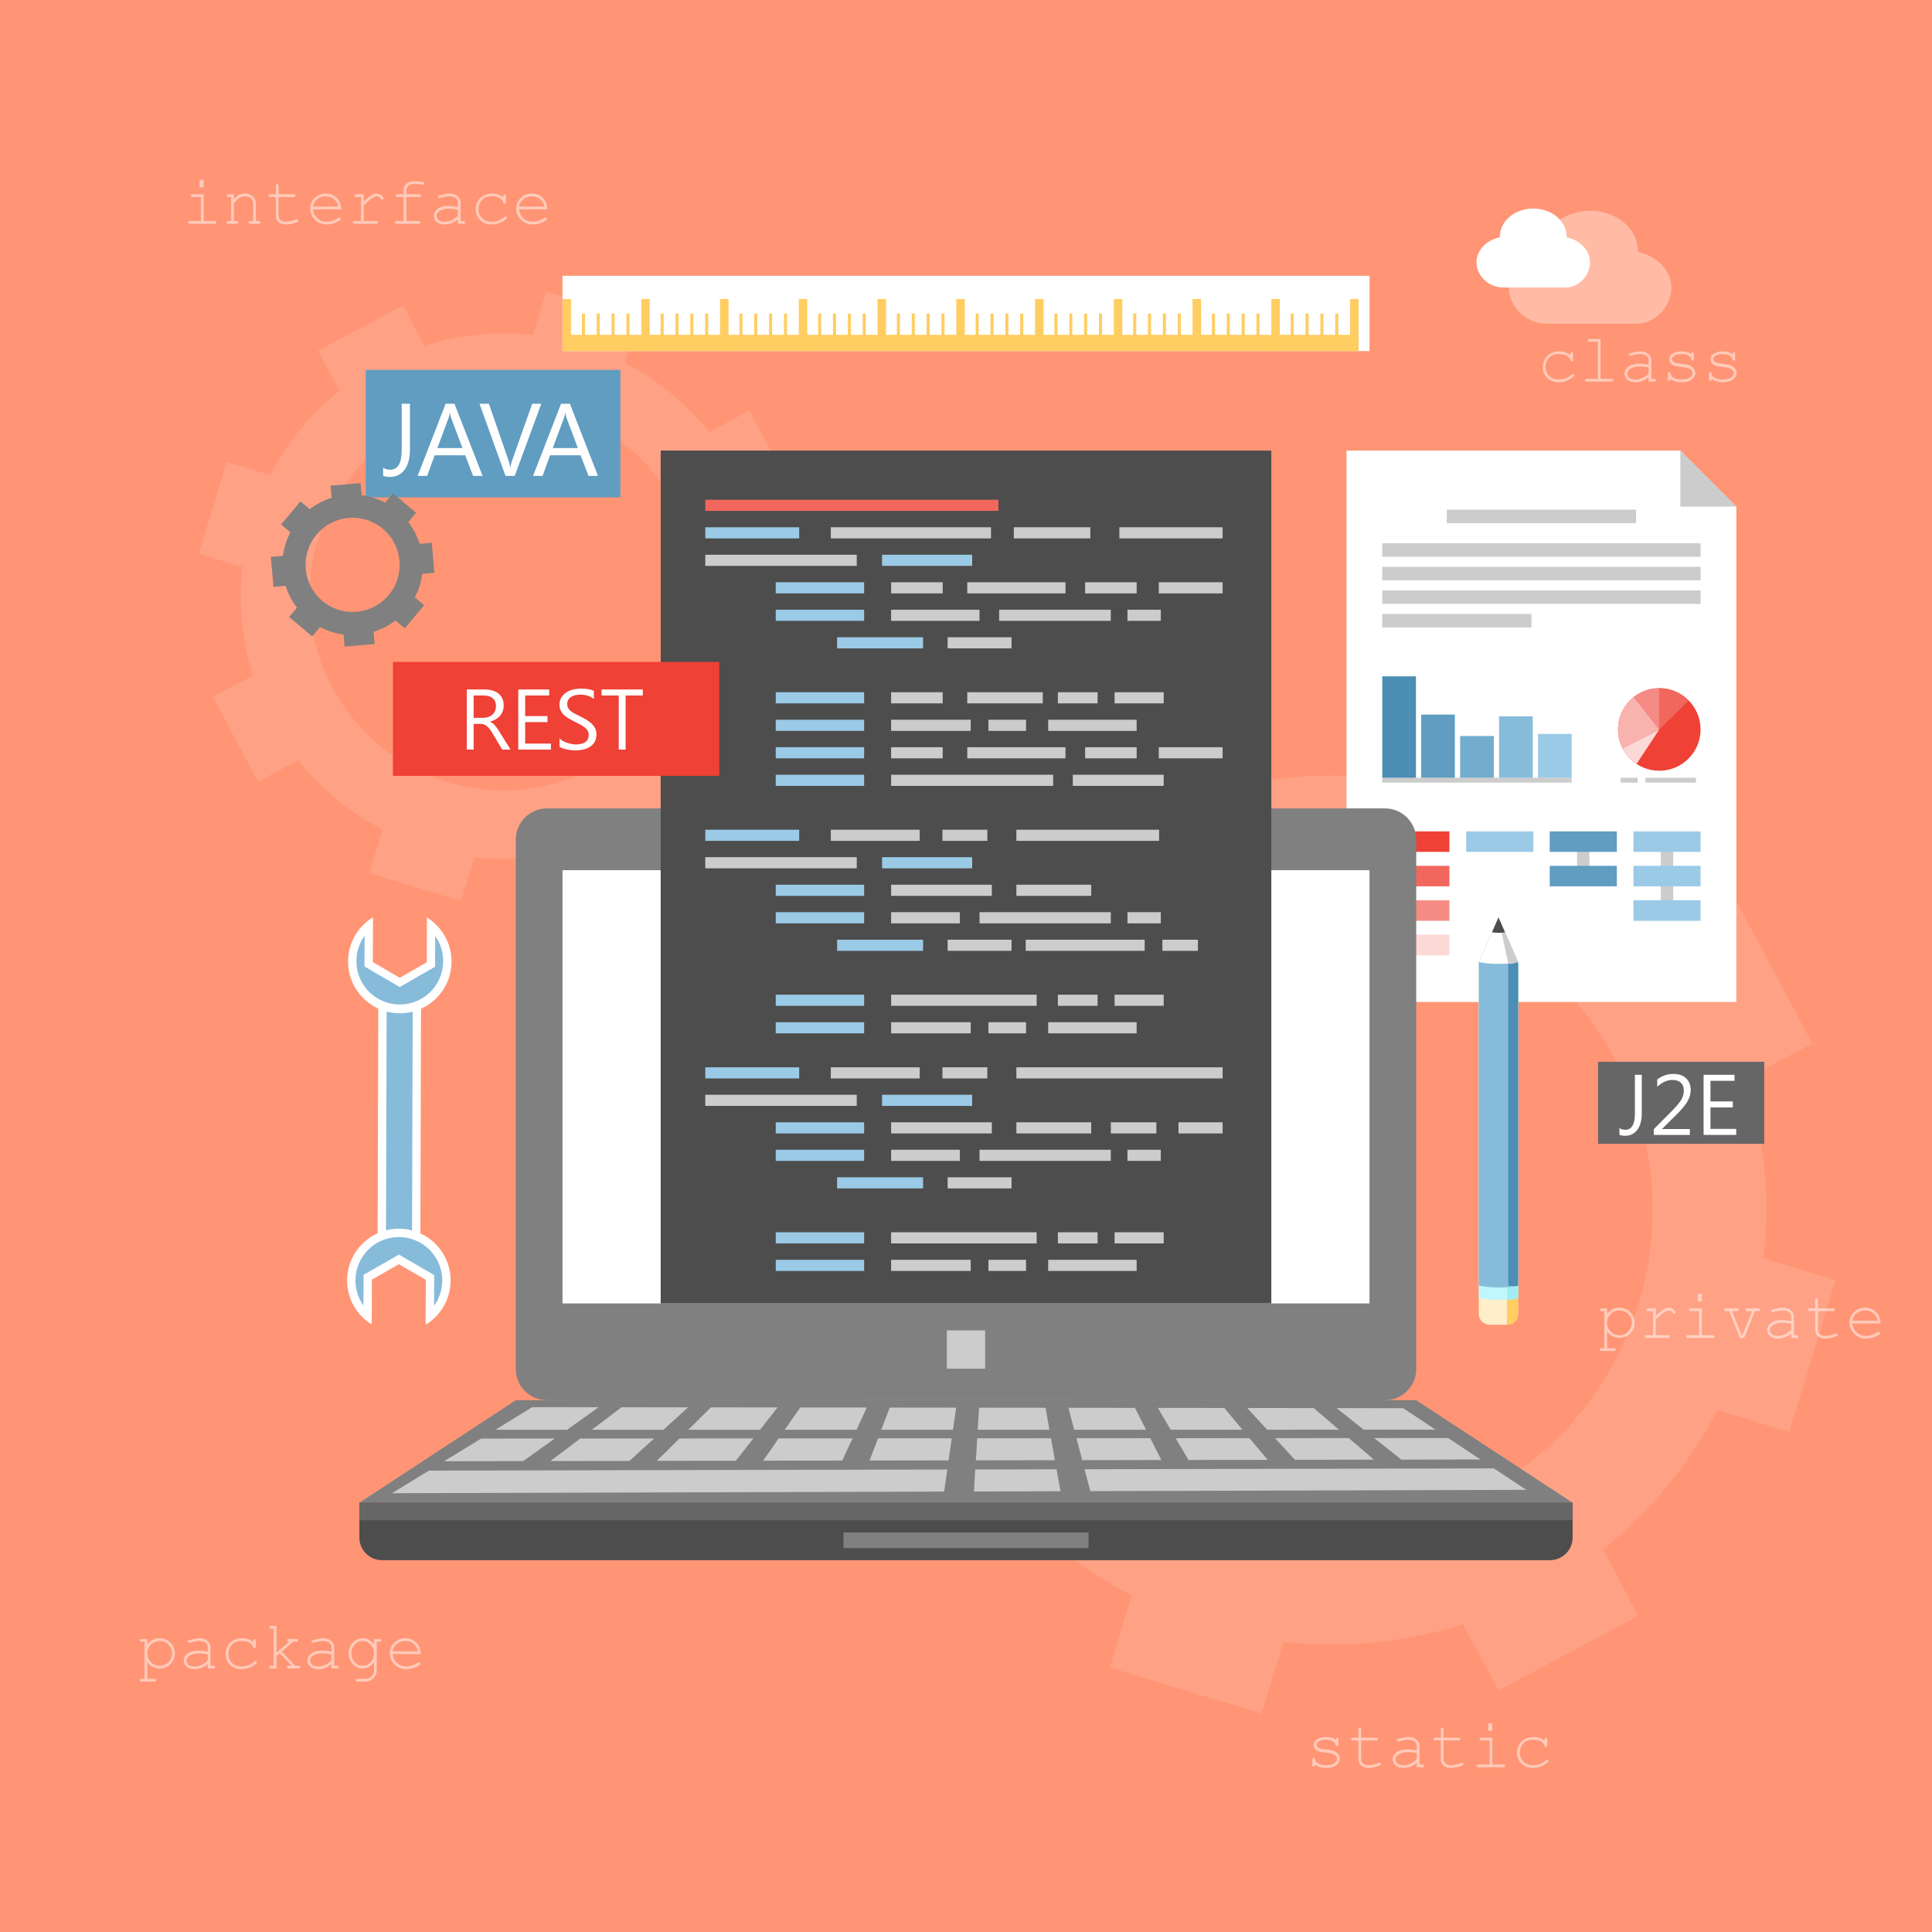﻿<?xml version="1.0" encoding="utf-8"?>
<!DOCTYPE svg PUBLIC "-//W3C//DTD SVG 1.1//EN" "http://www.w3.org/Graphics/SVG/1.1/DTD/svg11.dtd">
<svg xmlns="http://www.w3.org/2000/svg" xmlns:xlink="http://www.w3.org/1999/xlink" version="1.1" baseProfile="full" width="200" height="200" viewBox="0 0 200.00 200.00" enable-background="new 0 0 200.00 200.00" xml:space="preserve">
	<rect x="0" y="1.52588e-005" fill="#FF825C" fill-opacity="1" stroke-linejoin="round" width="200" height="200"/>
	<g>
		<defs>
			<rect id="SVG_CLIPPER1_" x="0" y="1.52588e-005" width="200" height="200"/>
		</defs>
		<clipPath id="SVG_CLIPPER2_">
			<use xlink:href="#SVG_CLIPPER1_" overflow="visible"/>
		</clipPath>
		<g clip-path="url(#SVG_CLIPPER2_)">
			<rect x="0" y="1.52588e-005" fill="#FFFFFF" fill-opacity="0.153" fill-rule="evenodd" stroke-linejoin="round" width="200" height="200"/>
		</g>
	</g>
	<path fill="#FFA185" fill-opacity="1" stroke-linejoin="round" d="M 109.809,90.115L 106.144,83.251L 120.627,75.519L 124.296,82.385C 128.638,81.005 133.212,80.279 137.872,80.283L 137.872,92.044C 123.631,92.039 110.46,101.268 106.102,115.6C 100.769,133.146 110.668,151.693 128.213,157.027C 131.429,158.005 134.678,158.469 137.872,158.47L 137.872,170.232C 136.212,170.231 134.541,170.137 132.867,169.948L 130.602,177.397L 114.892,172.621L 117.157,165.172C 111.457,162.224 106.585,158.153 102.731,153.322L 95.862,156.984L 88.133,142.5L 94.999,138.833C 93.128,132.945 92.461,126.629 93.181,120.252L 85.734,117.988L 90.51,102.277L 97.958,104.541C 100.908,98.844 104.976,93.969 109.809,90.115 Z M 137.872,80.283C 139.532,80.284 141.202,80.378 142.877,80.568L 145.141,73.119L 160.85,77.894L 158.586,85.344C 164.283,88.291 169.16,92.363 173.014,97.195L 179.878,93.531L 187.61,108.016L 180.745,111.68C 182.615,117.571 183.281,123.885 182.562,130.263L 190.009,132.526L 185.233,148.236L 177.786,145.972C 174.835,151.671 170.766,156.546 165.934,160.4L 169.598,167.267L 155.113,174.996L 151.449,168.132C 147.106,169.51 142.531,170.235 137.872,170.232L 137.872,158.47C 152.113,158.474 165.286,149.247 169.643,134.916C 174.977,117.368 165.075,98.82 147.53,93.486C 144.315,92.509 141.067,92.045 137.872,92.044L 137.872,80.283 Z "/>
	<path fill="#FFA185" fill-opacity="1" stroke-linejoin="round" d="M 35.152,40.451L 32.935,36.297L 41.7,31.617L 43.92,35.772C 46.548,34.938 49.316,34.498 52.136,34.501L 52.136,41.618C 43.517,41.615 35.546,47.2 32.91,55.874C 29.682,66.492 35.672,77.717 46.291,80.945C 48.236,81.536 50.202,81.817 52.136,81.817L 52.136,88.936C 51.131,88.935 50.12,88.879 49.107,88.764L 47.736,93.272L 38.229,90.382L 39.599,85.874C 36.15,84.09 33.202,81.626 30.869,78.702L 26.712,80.919L 22.035,72.153L 26.189,69.934C 25.057,66.37 24.654,62.549 25.09,58.689L 20.583,57.319L 23.474,47.811L 27.98,49.181C 29.766,45.733 32.228,42.783 35.152,40.451 Z M 52.136,34.501C 53.14,34.502 54.151,34.558 55.164,34.673L 56.535,30.165L 66.042,33.055L 64.671,37.563C 68.119,39.347 71.07,41.811 73.403,44.735L 77.557,42.518L 82.236,51.284L 78.082,53.502C 79.213,57.066 79.617,60.888 79.181,64.747L 83.688,66.117L 80.798,75.624L 76.291,74.254C 74.505,77.703 72.043,80.654 69.119,82.986L 71.336,87.141L 62.569,91.82L 60.352,87.665C 57.724,88.499 54.955,88.938 52.136,88.936L 52.136,81.817C 60.754,81.82 68.726,76.236 71.363,67.563C 74.591,56.944 68.599,45.719 57.981,42.491C 56.035,41.9 54.069,41.619 52.136,41.618L 52.136,34.501 Z "/>
	<path fill="#FFFFFF" fill-opacity="1" fill-rule="evenodd" stroke-linejoin="round" d="M 139.388,46.643L 173.946,46.643L 179.745,52.442L 179.745,46.643L 179.746,103.72L 139.389,103.72L 139.388,46.643 Z "/>
	<line fill="none" stroke-width="1.28" stroke-linejoin="round" stroke="#CCCCCC" stroke-opacity="1" x1="163.9" y1="87.124" x2="163.9" y2="90.692"/>
	<line fill="none" stroke-width="1.28" stroke-linejoin="round" stroke="#CCCCCC" stroke-opacity="1" x1="172.567" y1="87.124" x2="172.567" y2="94.259"/>
	<rect x="149.771" y="52.757" fill="#CCCCCC" fill-opacity="1" fill-rule="evenodd" stroke-width="1.28" stroke-linejoin="round" width="19.593" height="1.394"/>
	<rect x="143.092" y="56.241" fill="#CCCCCC" fill-opacity="1" fill-rule="evenodd" stroke-width="1.28" stroke-linejoin="round" width="32.949" height="1.394"/>
	<rect x="143.093" y="58.68" fill="#CCCCCC" fill-opacity="1" fill-rule="evenodd" stroke-width="1.28" stroke-linejoin="round" width="32.949" height="1.394"/>
	<rect x="143.093" y="61.119" fill="#CCCCCC" fill-opacity="1" fill-rule="evenodd" stroke-width="1.28" stroke-linejoin="round" width="32.949" height="1.394"/>
	<rect x="143.093" y="63.557" fill="#CCCCCC" fill-opacity="1" fill-rule="evenodd" stroke-width="1.28" stroke-linejoin="round" width="15.442" height="1.394"/>
	<path fill="#EF4136" fill-opacity="1" fill-rule="evenodd" stroke-width="1.28" stroke-linejoin="round" d="M 171.769,71.242C 174.128,71.242 176.042,73.155 176.042,75.515C 176.042,77.875 174.129,79.788 171.769,79.788C 169.409,79.788 167.496,77.875 167.496,75.515C 167.496,73.155 169.409,71.242 171.769,71.242 Z "/>
	<path fill="#FCD8D6" fill-opacity="1" fill-rule="evenodd" stroke-width="1.28" stroke-linejoin="round" d="M 169.417,79.083C 168.804,78.678 168.301,78.12 167.964,77.462L 171.769,75.515L 169.417,79.083 Z "/>
	<path fill="#F9B3AF" fill-opacity="1" fill-rule="evenodd" stroke-width="1.28" stroke-linejoin="round" d="M 167.964,77.462C 167.665,76.878 167.496,76.216 167.496,75.515C 167.496,74.149 168.137,72.933 169.135,72.15L 171.769,75.515L 167.964,77.462 Z "/>
	<path fill="#F48C85" fill-opacity="1" fill-rule="evenodd" stroke-width="1.28" stroke-linejoin="round" d="M 169.135,72.15C 169.861,71.582 170.775,71.242 171.769,71.242L 171.769,75.515L 169.135,72.15 Z "/>
	<path fill="#F2675D" fill-opacity="1" fill-rule="evenodd" stroke-width="1.28" stroke-linejoin="round" d="M 171.769,71.242L 171.769,75.515L 174.814,72.518C 174.039,71.731 172.961,71.242 171.769,71.242 Z "/>
	<rect x="143.092" y="80.514" fill="#CCCCCC" fill-opacity="1" fill-rule="evenodd" stroke-width="1.28" stroke-linejoin="round" width="19.606" height="0.502"/>
	<rect x="143.093" y="70.015" fill="#4C8EB4" fill-opacity="1" fill-rule="evenodd" stroke-width="1.28" stroke-linejoin="round" width="3.485" height="10.5"/>
	<path fill="#609DC1" fill-opacity="1" fill-rule="evenodd" stroke-width="1.28" stroke-linejoin="round" d="M 147.123,73.974L 150.608,73.974L 150.608,80.514L 147.123,80.514L 147.123,73.974 Z "/>
	<rect x="151.153" y="76.189" fill="#73ACCD" fill-opacity="1" fill-rule="evenodd" stroke-width="1.28" stroke-linejoin="round" width="3.485" height="4.326"/>
	<rect x="155.183" y="74.16" fill="#87BBDA" fill-opacity="1" fill-rule="evenodd" stroke-width="1.28" stroke-linejoin="round" width="3.485" height="6.354"/>
	<rect x="159.213" y="75.971" fill="#9ACAE6" fill-opacity="1" fill-rule="evenodd" stroke-width="1.28" stroke-linejoin="round" width="3.485" height="4.543"/>
	<rect x="167.768" y="80.514" fill="#CCCCCC" fill-opacity="1" fill-rule="evenodd" stroke-width="1.28" stroke-linejoin="round" width="1.759" height="0.502"/>
	<rect x="170.342" y="80.514" fill="#CCCCCC" fill-opacity="1" fill-rule="evenodd" stroke-width="1.28" stroke-linejoin="round" width="5.225" height="0.502"/>
	<path fill="#CCCCCC" fill-opacity="1" fill-rule="evenodd" stroke-width="1.28" stroke-linejoin="round" d="M 173.946,52.442L 179.745,52.442L 173.946,46.643L 173.946,52.442 Z "/>
	<rect x="143.093" y="86.064" fill="#EF4136" fill-opacity="1" fill-rule="evenodd" stroke-width="1.28" stroke-linejoin="round" width="6.95" height="2.121"/>
	<rect x="151.782" y="86.064" fill="#9ACAE6" fill-opacity="1" fill-rule="evenodd" stroke-width="1.28" stroke-linejoin="round" width="6.95" height="2.121"/>
	<rect x="160.425" y="86.064" fill="#609DC1" fill-opacity="1" fill-rule="evenodd" stroke-width="1.28" stroke-linejoin="round" width="6.95" height="2.121"/>
	<rect x="169.092" y="86.064" fill="#9ACAE6" fill-opacity="1" fill-rule="evenodd" stroke-width="1.28" stroke-linejoin="round" width="6.95" height="2.121"/>
	<rect x="143.093" y="89.631" fill="#F2675D" fill-opacity="1" fill-rule="evenodd" stroke-width="1.28" stroke-linejoin="round" width="6.95" height="2.121"/>
	<rect x="143.093" y="93.198" fill="#F48C85" fill-opacity="1" fill-rule="evenodd" stroke-width="1.28" stroke-linejoin="round" width="6.95" height="2.121"/>
	<rect x="143.093" y="96.765" fill="#FCD8D6" fill-opacity="1" fill-rule="evenodd" stroke-width="1.28" stroke-linejoin="round" width="6.95" height="2.121"/>
	<rect x="160.425" y="89.631" fill="#609DC1" fill-opacity="1" fill-rule="evenodd" stroke-width="1.28" stroke-linejoin="round" width="6.95" height="2.121"/>
	<rect x="169.092" y="89.631" fill="#9ACAE6" fill-opacity="1" fill-rule="evenodd" stroke-width="1.28" stroke-linejoin="round" width="6.95" height="2.121"/>
	<rect x="169.092" y="93.198" fill="#9ACAE6" fill-opacity="1" fill-rule="evenodd" stroke-width="1.28" stroke-linejoin="round" width="6.95" height="2.121"/>
	<path fill="#808080" fill-opacity="1" fill-rule="evenodd" stroke-width="1.28" stroke-linejoin="round" d="M 56.617,83.686L 143.382,83.686C 145.156,83.686 146.607,85.137 146.607,86.91L 146.607,141.724C 146.607,143.498 145.156,144.949 143.382,144.949L 56.617,144.949C 54.844,144.949 53.393,143.498 53.393,141.724L 53.393,86.91C 53.393,85.137 54.844,83.686 56.617,83.686 Z "/>
	<rect x="58.23" y="90.082" fill="#FFFFFF" fill-opacity="1" fill-rule="evenodd" stroke-width="1.28" stroke-linejoin="round" width="83.541" height="44.848"/>
	<rect x="98.018" y="137.722" fill="#CCCCCC" fill-opacity="1" fill-rule="evenodd" stroke-width="1.28" stroke-linejoin="round" width="3.964" height="3.964"/>
	<path fill="#808080" fill-opacity="1" fill-rule="evenodd" stroke-width="1.28" stroke-linejoin="round" d="M 53.393,144.949L 146.607,144.949L 162.796,155.56L 37.203,155.56L 53.393,144.949 Z "/>
	<path fill="#4D4D4D" fill-opacity="1" fill-rule="evenodd" stroke-width="1.28" stroke-linejoin="round" d="M 37.203,155.561L 162.796,155.561L 162.796,159.177C 162.796,160.458 161.748,161.507 160.466,161.507L 39.534,161.507C 38.252,161.507 37.203,160.458 37.203,159.177L 37.203,155.561 Z "/>
	<rect x="87.316" y="158.642" fill="#808080" fill-opacity="1" fill-rule="evenodd" stroke-width="1.28" stroke-linejoin="round" width="25.369" height="1.618"/>
	<rect x="37.203" y="155.561" fill="#666666" fill-opacity="1" fill-rule="evenodd" stroke-width="1.28" stroke-linejoin="round" width="125.593" height="1.808"/>
	<path fill="#CCCCCC" fill-opacity="1" fill-rule="evenodd" stroke-width="1.28" stroke-linejoin="round" d="M 57.208,151.075L 56.979,151.247L 57.208,151.247M 57.208,148.918L 57.208,149.08C 56.734,149.415 56.266,149.748 55.793,150.085C 55.25,150.472 54.713,150.863 54.161,151.252C 51.425,151.257 48.7,151.26 45.976,151.265C 46.622,150.875 47.256,150.484 47.89,150.094C 48.525,149.704 49.158,149.313 49.804,148.921C 52.265,148.921 54.736,148.919 57.208,148.918 Z M 57.208,145.67L 57.208,148.011C 55.23,148.011 53.253,148.011 51.284,148.011C 51.906,147.621 52.552,147.23 53.186,146.84C 53.82,146.449 54.454,146.058 55.1,145.667M 44.403,152.236L 57.208,152.209L 57.208,154.529C 51.663,154.546 46.119,154.562 40.575,154.578C 41.221,154.188 41.855,153.798 42.489,153.407C 43.123,153.017 43.757,152.627 44.403,152.236 Z M 57.208,149.08L 57.437,148.918L 57.208,148.918M 61.617,148.915L 61.617,151.239L 57.208,151.247L 57.208,151.075C 57.649,150.745 58.091,150.415 58.529,150.083C 59.037,149.697 59.551,149.305 60.067,148.916M 61.617,147.741C 61.499,147.831 61.382,147.92 61.265,148.01L 61.617,148.01M 61.617,145.675L 61.617,145.926C 61.188,146.233 60.764,146.54 60.337,146.844C 59.788,147.236 59.234,147.622 58.705,148.011L 57.208,148.011L 57.208,145.67C 58.678,145.672 60.148,145.674 61.617,145.675 Z M 57.208,152.209L 61.617,152.2L 61.617,154.516L 57.208,154.529M 119.861,145.746C 122.151,145.749 124.44,145.752 126.742,145.755C 127.059,146.131 127.373,146.507 127.681,146.879C 127.995,147.257 128.315,147.628 128.621,148.003C 126.143,148.003 123.654,148.004 121.188,148.004C 120.964,147.628 120.743,147.256 120.518,146.877C 120.297,146.504 120.084,146.123 119.861,145.746 Z M 110.608,145.735C 112.897,145.738 115.199,145.74 117.489,145.744C 117.688,146.121 117.872,146.5 118.064,146.875C 118.259,147.253 118.44,147.628 118.64,148.004C 116.15,148.004 113.673,148.004 111.195,148.004C 111.101,147.627 111.001,147.25 110.901,146.871C 110.802,146.494 110.701,146.114 110.608,145.735 Z M 101.354,145.724C 103.644,145.727 105.934,145.729 108.235,145.732C 108.306,146.112 108.371,146.492 108.435,146.869C 108.5,147.249 108.576,147.627 108.635,148.004C 106.157,148.006 103.691,148.006 101.214,148.006C 101.237,147.626 101.261,147.245 101.284,146.866C 101.307,146.486 101.331,146.105 101.354,145.724 Z M 92.101,145.713C 94.391,145.715 96.681,145.718 98.983,145.721C 98.924,146.103 98.871,146.483 98.818,146.864C 98.765,147.245 98.701,147.625 98.654,148.006C 96.176,148.006 93.698,148.006 91.232,148.007C 91.373,147.625 91.526,147.243 91.667,146.861C 91.808,146.479 91.96,146.096 92.101,145.713 Z M 82.848,145.701C 85.138,145.704 87.439,145.707 89.729,145.71C 89.553,146.094 89.377,146.477 89.201,146.86C 89.025,147.243 88.837,147.624 88.672,148.007C 86.183,148.008 83.705,148.007 81.239,148.008C 81.497,147.624 81.767,147.24 82.038,146.855C 82.307,146.472 82.566,146.087 82.848,145.701 Z M 73.595,145.69C 75.885,145.693 78.186,145.696 80.488,145.698C 80.182,146.084 79.877,146.469 79.584,146.854C 79.29,147.239 78.973,147.623 78.679,148.008C 76.202,148.009 73.724,148.009 71.246,148.01C 71.634,147.623 72.033,147.237 72.421,146.851C 72.808,146.465 73.195,146.077 73.595,145.69 Z M 121.704,148.88C 124.253,148.879 126.801,148.877 129.349,148.876C 129.654,149.251 129.971,149.626 130.288,150.001C 130.605,150.375 130.922,150.748 131.228,151.123C 128.492,151.128 125.756,151.132 123.031,151.136C 122.82,150.761 122.59,150.383 122.374,150.009C 122.155,149.632 121.916,149.257 121.704,148.88 Z M 111.43,148.886C 113.978,148.885 116.526,148.883 119.086,148.882C 119.262,149.259 119.462,149.636 119.649,150.012C 119.837,150.389 120.037,150.765 120.225,151.141C 117.489,151.146 114.753,151.151 112.029,151.155C 111.935,150.777 111.834,150.398 111.735,150.022C 111.635,149.643 111.524,149.264 111.43,148.886 Z M 101.167,148.892C 103.703,148.89 106.251,148.889 108.799,148.887C 108.858,149.267 108.928,149.646 108.999,150.025C 109.069,150.403 109.14,150.781 109.198,151.16C 106.463,151.164 103.738,151.169 101.014,151.173C 101.049,150.794 101.078,150.413 101.096,150.034C 101.114,149.654 101.131,149.273 101.167,148.892 Z M 90.892,148.898C 93.44,148.896 95.977,148.895 98.525,148.894C 98.466,149.275 98.413,149.655 98.36,150.037C 98.308,150.417 98.254,150.798 98.196,151.178C 95.46,151.183 92.735,151.187 90.011,151.192C 90.164,150.81 90.31,150.43 90.457,150.046C 90.603,149.665 90.739,149.282 90.892,148.898 Z M 80.605,148.903C 83.153,148.903 85.701,148.902 88.261,148.9C 88.073,149.283 87.898,149.667 87.721,150.05C 87.545,150.432 87.369,150.814 87.193,151.196C 84.457,151.202 81.721,151.205 78.996,151.211C 79.267,150.826 79.541,150.444 79.807,150.059C 80.07,149.676 80.335,149.289 80.605,148.903 Z M 70.342,148.91C 72.878,148.909 75.438,148.907 77.987,148.906C 77.681,149.291 77.383,149.674 77.082,150.061C 76.785,150.444 76.484,150.831 76.178,151.215C 73.442,151.22 70.706,151.225 67.982,151.229C 68.381,150.842 68.772,150.459 69.168,150.07C 69.558,149.686 69.943,149.298 70.342,148.91 Z M 100.955,152.118C 103.762,152.112 106.556,152.106 109.375,152.1C 109.433,152.48 109.504,152.858 109.574,153.236C 109.645,153.615 109.715,153.993 109.786,154.372C 106.791,154.38 103.809,154.389 100.826,154.398C 100.849,154.018 100.867,153.639 100.884,153.258C 100.902,152.879 100.931,152.499 100.955,152.118 Z M 61.617,145.926C 61.734,145.843 61.852,145.759 61.97,145.676L 61.617,145.675M 61.617,148.01L 61.617,147.741C 62.01,147.444 62.408,147.146 62.803,146.846C 63.311,146.46 63.825,146.068 64.342,145.679C 66.631,145.682 68.921,145.684 71.223,145.688C 70.8,146.075 70.377,146.462 69.955,146.849C 69.532,147.236 69.097,147.622 68.686,148.009C 66.327,148.01 63.967,148.01 61.617,148.01 Z M 61.617,151.239L 61.617,148.915C 63.646,148.914 65.671,148.913 67.712,148.912C 67.277,149.299 66.855,149.687 66.432,150.074C 66.009,150.46 65.598,150.846 65.164,151.234M 138.484,152.04L 138.484,154.286L 135.431,154.295C 127.917,154.317 120.389,154.34 112.874,154.362C 112.768,153.985 112.674,153.607 112.569,153.229C 112.463,152.851 112.369,152.473 112.275,152.095C 119.333,152.08 126.39,152.065 133.447,152.05M 138.484,148.871L 138.484,151.111L 134.046,151.118C 133.706,150.745 133.368,150.368 133.024,149.997C 132.675,149.621 132.32,149.248 131.991,148.874C 134.149,148.872 136.316,148.872 138.484,148.871 Z M 138.484,147.899C 138.099,147.56 137.705,147.222 137.31,146.884C 136.876,146.513 136.43,146.139 135.995,145.766C 133.694,145.763 131.404,145.761 129.114,145.757C 129.466,146.132 129.804,146.51 130.147,146.881C 130.496,147.257 130.84,147.629 131.181,148.003C 133.607,148.002 136.046,148.002 138.484,148.002M 138.484,145.769L 138.484,145.862L 138.367,145.769M 61.617,152.2L 71.223,152.18C 80.159,152.162 89.107,152.143 98.066,152.124C 98.008,152.505 97.955,152.886 97.902,153.266C 97.849,153.647 97.785,154.027 97.738,154.408C 88.203,154.436 78.668,154.465 69.144,154.494L 61.617,154.516M 142.254,148.868C 144.802,148.867 147.35,148.865 149.91,148.863C 150.462,149.234 151.028,149.603 151.589,149.976C 152.143,150.343 152.705,150.715 153.257,151.086C 150.521,151.091 147.785,151.096 145.06,151.1C 144.591,150.727 144.123,150.354 143.663,149.986C 143.196,149.611 142.712,149.24 142.254,148.868 Z M 138.484,145.862C 138.915,146.204 139.346,146.546 139.776,146.886C 140.246,147.258 140.704,147.629 141.162,148.001C 143.64,148.001 146.118,148.001 148.607,148C 148.055,147.629 147.501,147.262 146.939,146.889C 146.386,146.521 145.824,146.148 145.26,145.777L 138.484,145.769M 138.484,148.002L 138.484,147.899L 138.602,148.002M 138.484,151.111L 138.484,148.871L 139.624,148.87C 140.058,149.243 140.499,149.611 140.939,149.988C 141.368,150.355 141.808,150.732 142.231,151.105M 138.484,154.286L 138.484,152.04L 154.643,152.006C 155.206,152.377 155.758,152.747 156.322,153.117C 156.886,153.487 157.437,153.857 158.001,154.227C 151.493,154.247 144.985,154.267 138.484,154.286 Z "/>
	<rect x="58.229" y="28.548" fill="#FFFFFF" fill-opacity="1" fill-rule="evenodd" stroke-width="1.28" stroke-linejoin="round" width="83.541" height="7.794"/>
	<rect x="58.23" y="34.659" fill="#FFCD61" fill-opacity="1" fill-rule="evenodd" stroke-width="1.28" stroke-linejoin="round" width="82.41" height="1.683"/>
	<rect x="58.23" y="30.955" fill="#FFCD61" fill-opacity="1" fill-rule="evenodd" stroke-width="1.28" stroke-linejoin="round" width="0.881" height="5.387"/>
	<rect x="60.234" y="32.458" fill="#FFCD61" fill-opacity="1" fill-rule="evenodd" stroke-width="1.28" stroke-linejoin="round" width="0.318" height="3.884"/>
	<rect x="61.771" y="32.458" fill="#FFCD61" fill-opacity="1" fill-rule="evenodd" stroke-width="1.28" stroke-linejoin="round" width="0.318" height="3.884"/>
	<rect x="63.309" y="32.458" fill="#FFCD61" fill-opacity="1" fill-rule="evenodd" stroke-width="1.28" stroke-linejoin="round" width="0.318" height="3.884"/>
	<rect x="64.846" y="32.458" fill="#FFCD61" fill-opacity="1" fill-rule="evenodd" stroke-width="1.28" stroke-linejoin="round" width="0.318" height="3.884"/>
	<rect x="66.382" y="30.955" fill="#FFCD61" fill-opacity="1" fill-rule="evenodd" stroke-width="1.28" stroke-linejoin="round" width="0.881" height="5.387"/>
	<rect x="68.387" y="32.458" fill="#FFCD61" fill-opacity="1" fill-rule="evenodd" stroke-width="1.28" stroke-linejoin="round" width="0.318" height="3.884"/>
	<rect x="69.924" y="32.458" fill="#FFCD61" fill-opacity="1" fill-rule="evenodd" stroke-width="1.28" stroke-linejoin="round" width="0.318" height="3.884"/>
	<rect x="71.461" y="32.458" fill="#FFCD61" fill-opacity="1" fill-rule="evenodd" stroke-width="1.28" stroke-linejoin="round" width="0.318" height="3.884"/>
	<rect x="72.998" y="32.458" fill="#FFCD61" fill-opacity="1" fill-rule="evenodd" stroke-width="1.28" stroke-linejoin="round" width="0.318" height="3.884"/>
	<rect x="74.535" y="30.955" fill="#FFCD61" fill-opacity="1" fill-rule="evenodd" stroke-width="1.28" stroke-linejoin="round" width="0.881" height="5.387"/>
	<rect x="76.54" y="32.458" fill="#FFCD61" fill-opacity="1" fill-rule="evenodd" stroke-width="1.28" stroke-linejoin="round" width="0.318" height="3.884"/>
	<rect x="78.077" y="32.458" fill="#FFCD61" fill-opacity="1" fill-rule="evenodd" stroke-width="1.28" stroke-linejoin="round" width="0.318" height="3.884"/>
	<rect x="79.614" y="32.458" fill="#FFCD61" fill-opacity="1" fill-rule="evenodd" stroke-width="1.28" stroke-linejoin="round" width="0.318" height="3.884"/>
	<rect x="81.151" y="32.458" fill="#FFCD61" fill-opacity="1" fill-rule="evenodd" stroke-width="1.28" stroke-linejoin="round" width="0.318" height="3.884"/>
	<rect x="82.688" y="30.955" fill="#FFCD61" fill-opacity="1" fill-rule="evenodd" stroke-width="1.28" stroke-linejoin="round" width="0.881" height="5.387"/>
	<rect x="84.693" y="32.458" fill="#FFCD61" fill-opacity="1" fill-rule="evenodd" stroke-width="1.28" stroke-linejoin="round" width="0.318" height="3.884"/>
	<rect x="86.23" y="32.458" fill="#FFCD61" fill-opacity="1" fill-rule="evenodd" stroke-width="1.28" stroke-linejoin="round" width="0.318" height="3.884"/>
	<rect x="87.767" y="32.458" fill="#FFCD61" fill-opacity="1" fill-rule="evenodd" stroke-width="1.28" stroke-linejoin="round" width="0.318" height="3.884"/>
	<rect x="89.304" y="32.458" fill="#FFCD61" fill-opacity="1" fill-rule="evenodd" stroke-width="1.28" stroke-linejoin="round" width="0.318" height="3.884"/>
	<rect x="90.841" y="30.955" fill="#FFCD61" fill-opacity="1" fill-rule="evenodd" stroke-width="1.28" stroke-linejoin="round" width="0.881" height="5.387"/>
	<rect x="92.846" y="32.458" fill="#FFCD61" fill-opacity="1" fill-rule="evenodd" stroke-width="1.28" stroke-linejoin="round" width="0.318" height="3.884"/>
	<rect x="94.383" y="32.458" fill="#FFCD61" fill-opacity="1" fill-rule="evenodd" stroke-width="1.28" stroke-linejoin="round" width="0.318" height="3.884"/>
	<rect x="95.92" y="32.458" fill="#FFCD61" fill-opacity="1" fill-rule="evenodd" stroke-width="1.28" stroke-linejoin="round" width="0.318" height="3.884"/>
	<rect x="97.457" y="32.458" fill="#FFCD61" fill-opacity="1" fill-rule="evenodd" stroke-width="1.28" stroke-linejoin="round" width="0.318" height="3.884"/>
	<rect x="98.994" y="30.955" fill="#FFCD61" fill-opacity="1" fill-rule="evenodd" stroke-width="1.28" stroke-linejoin="round" width="0.881" height="5.387"/>
	<rect x="100.999" y="32.458" fill="#FFCD61" fill-opacity="1" fill-rule="evenodd" stroke-width="1.28" stroke-linejoin="round" width="0.318" height="3.884"/>
	<rect x="102.536" y="32.458" fill="#FFCD61" fill-opacity="1" fill-rule="evenodd" stroke-width="1.28" stroke-linejoin="round" width="0.318" height="3.884"/>
	<rect x="104.073" y="32.458" fill="#FFCD61" fill-opacity="1" fill-rule="evenodd" stroke-width="1.28" stroke-linejoin="round" width="0.318" height="3.884"/>
	<rect x="105.61" y="32.458" fill="#FFCD61" fill-opacity="1" fill-rule="evenodd" stroke-width="1.28" stroke-linejoin="round" width="0.318" height="3.884"/>
	<rect x="107.147" y="30.955" fill="#FFCD61" fill-opacity="1" fill-rule="evenodd" stroke-width="1.28" stroke-linejoin="round" width="0.881" height="5.387"/>
	<rect x="109.152" y="32.458" fill="#FFCD61" fill-opacity="1" fill-rule="evenodd" stroke-width="1.28" stroke-linejoin="round" width="0.318" height="3.884"/>
	<rect x="110.689" y="32.458" fill="#FFCD61" fill-opacity="1" fill-rule="evenodd" stroke-width="1.28" stroke-linejoin="round" width="0.318" height="3.884"/>
	<path fill="#FFCD61" fill-opacity="1" fill-rule="evenodd" stroke-width="1.28" stroke-linejoin="round" d="M 112.544,36.342L 112.543,32.458L 112.226,32.458L 112.226,36.342L 112.544,36.342 Z "/>
	<rect x="113.763" y="32.458" fill="#FFCD61" fill-opacity="1" fill-rule="evenodd" stroke-width="1.28" stroke-linejoin="round" width="0.318" height="3.884"/>
	<rect x="115.3" y="30.955" fill="#FFCD61" fill-opacity="1" fill-rule="evenodd" stroke-width="1.28" stroke-linejoin="round" width="0.881" height="5.387"/>
	<rect x="117.305" y="32.458" fill="#FFCD61" fill-opacity="1" fill-rule="evenodd" stroke-width="1.28" stroke-linejoin="round" width="0.318" height="3.884"/>
	<rect x="118.842" y="32.458" fill="#FFCD61" fill-opacity="1" fill-rule="evenodd" stroke-width="1.28" stroke-linejoin="round" width="0.318" height="3.884"/>
	<path fill="#FFCD61" fill-opacity="1" fill-rule="evenodd" stroke-width="1.28" stroke-linejoin="round" d="M 120.697,36.342L 120.696,32.458L 120.379,32.458L 120.379,36.342L 120.697,36.342 Z "/>
	<rect x="121.916" y="32.458" fill="#FFCD61" fill-opacity="1" fill-rule="evenodd" stroke-width="1.28" stroke-linejoin="round" width="0.318" height="3.884"/>
	<rect x="123.453" y="30.955" fill="#FFCD61" fill-opacity="1" fill-rule="evenodd" stroke-width="1.28" stroke-linejoin="round" width="0.881" height="5.387"/>
	<rect x="125.458" y="32.458" fill="#FFCD61" fill-opacity="1" fill-rule="evenodd" stroke-width="1.28" stroke-linejoin="round" width="0.318" height="3.884"/>
	<rect x="126.995" y="32.458" fill="#FFCD61" fill-opacity="1" fill-rule="evenodd" stroke-width="1.28" stroke-linejoin="round" width="0.318" height="3.884"/>
	<rect x="128.532" y="32.458" fill="#FFCD61" fill-opacity="1" fill-rule="evenodd" stroke-width="1.28" stroke-linejoin="round" width="0.318" height="3.884"/>
	<rect x="130.068" y="32.458" fill="#FFCD61" fill-opacity="1" fill-rule="evenodd" stroke-width="1.28" stroke-linejoin="round" width="0.318" height="3.884"/>
	<rect x="131.606" y="30.955" fill="#FFCD61" fill-opacity="1" fill-rule="evenodd" stroke-width="1.28" stroke-linejoin="round" width="0.881" height="5.387"/>
	<rect x="133.61" y="32.458" fill="#FFCD61" fill-opacity="1" fill-rule="evenodd" stroke-width="1.28" stroke-linejoin="round" width="0.318" height="3.884"/>
	<rect x="135.148" y="32.458" fill="#FFCD61" fill-opacity="1" fill-rule="evenodd" stroke-width="1.28" stroke-linejoin="round" width="0.318" height="3.884"/>
	<rect x="136.684" y="32.458" fill="#FFCD61" fill-opacity="1" fill-rule="evenodd" stroke-width="1.28" stroke-linejoin="round" width="0.318" height="3.884"/>
	<rect x="138.222" y="32.458" fill="#FFCD61" fill-opacity="1" fill-rule="evenodd" stroke-width="1.28" stroke-linejoin="round" width="0.318" height="3.884"/>
	<rect x="139.759" y="30.955" fill="#FFCD61" fill-opacity="1" fill-rule="evenodd" stroke-width="1.28" stroke-linejoin="round" width="0.881" height="5.387"/>
	<path fill="#FFFFFF" fill-opacity="1" fill-rule="evenodd" stroke-width="1.28" stroke-linejoin="round" d="M 39.169,102.174L 43.591,102.202L 43.508,130.88L 39.086,130.852L 39.169,102.174 Z "/>
	<path fill="#87BBDA" fill-opacity="1" fill-rule="evenodd" stroke-width="1.28" stroke-linejoin="round" d="M 40.028,103.466L 39.952,129.571L 42.649,129.588L 42.724,103.483L 40.028,103.466 Z "/>
	<path fill="#FFFFFF" fill-opacity="1" fill-rule="evenodd" stroke-width="1.28" stroke-linejoin="round" d="M 44.199,94.98C 45.732,95.927 46.751,97.626 46.742,99.561C 46.729,102.518 44.322,104.906 41.364,104.893C 38.406,104.88 36.019,102.472 36.032,99.515C 36.041,97.58 37.074,95.89 38.615,94.956L 38.602,97.984L 38.595,99.596L 39.987,100.408L 41.38,101.22L 42.779,100.42L 44.178,99.62L 44.185,98.008L 44.199,94.98 Z "/>
	<path fill="#FFFFFF" fill-opacity="1" fill-rule="evenodd" stroke-width="1.28" stroke-linejoin="round" d="M 44.062,137.135C 45.603,136.2 46.636,134.51 46.645,132.575C 46.657,129.618 44.27,127.21 41.313,127.197C 38.355,127.184 35.947,129.572 35.934,132.529C 35.926,134.464 36.945,136.163 38.478,137.11L 38.491,134.082L 38.498,132.47L 39.897,131.671L 41.297,130.87L 42.69,131.682L 44.081,132.494L 44.075,134.106L 44.062,137.135 Z "/>
	<path fill="#87BBDA" fill-opacity="1" fill-rule="evenodd" stroke-width="1.28" stroke-linejoin="round" d="M 44.933,135.181C 45.473,134.434 45.778,133.526 45.782,132.572C 45.792,130.091 43.79,128.071 41.309,128.06C 38.828,128.05 36.808,130.052 36.797,132.533C 36.793,133.488 37.091,134.398 37.623,135.15L 37.637,131.968L 41.301,129.874L 44.947,132L 44.933,135.181 Z "/>
	<path fill="#87BBDA" fill-opacity="1" fill-rule="evenodd" stroke-width="1.28" stroke-linejoin="round" d="M 37.743,96.867C 37.204,97.614 36.899,98.521 36.895,99.476C 36.884,101.957 38.886,103.977 41.368,103.987C 43.849,103.998 45.869,101.996 45.879,99.515C 45.884,98.56 45.586,97.65 45.053,96.898L 45.039,100.079L 41.376,102.174L 37.73,100.048L 37.743,96.867 Z "/>
	<path fill="#FFEEC9" fill-opacity="1" fill-rule="evenodd" stroke-width="1.28" stroke-linejoin="round" d="M 157.157,99.598L 155.121,94.979L 153.086,99.598L 153.086,136.024C 153.086,136.635 153.585,137.135 154.196,137.135L 156.047,137.135C 156.657,137.135 157.157,136.635 157.157,136.024L 157.157,99.598 Z "/>
	<path fill="#FFCD61" fill-opacity="1" fill-rule="evenodd" stroke-width="1.28" stroke-linejoin="round" d="M 157.157,99.598L 155.121,94.979L 156.004,99.782L 156.004,137.135L 156.047,137.135C 156.657,137.135 157.157,136.635 157.157,136.024L 157.157,99.598 Z "/>
	<path fill="#C0F7FC" fill-opacity="1" fill-rule="evenodd" stroke-width="1.28" stroke-linejoin="round" d="M 157.157,99.598L 155.121,94.979L 153.086,99.598L 153.086,134.389C 154.519,134.633 155.867,134.622 157.157,134.389L 157.157,99.598 Z "/>
	<path fill="#A2EDF4" fill-opacity="1" fill-rule="evenodd" stroke-width="1.28" stroke-linejoin="round" d="M 157.157,99.598L 155.121,94.979L 156.004,99.782L 156.004,134.568C 156.701,134.57 156.495,134.509 157.157,134.389L 157.157,99.598 Z "/>
	<path fill="#87BBDA" fill-opacity="1" fill-rule="evenodd" stroke-width="1.28" stroke-linejoin="round" d="M 157.157,99.598L 155.121,94.979L 153.086,99.598L 153.086,133.091C 154.527,133.352 155.874,133.34 157.157,133.091L 157.157,99.598 Z "/>
	<path fill="#4C8EB4" fill-opacity="1" fill-rule="evenodd" stroke-width="1.28" stroke-linejoin="round" d="M 157.152,99.745L 155.132,95.163L 156.136,99.751L 156.136,133.107C 156.829,133.109 156.497,133.221 157.152,133.094L 157.152,99.745 Z "/>
	<path fill="#FFFFFF" fill-opacity="1" fill-rule="evenodd" stroke-width="1.28" stroke-linejoin="round" d="M 157.157,99.597L 155.121,94.98L 153.086,99.597C 153.733,99.718 154.415,99.782 155.121,99.782C 155.827,99.782 156.51,99.718 157.157,99.597 Z "/>
	<path fill="#CCCCCC" fill-opacity="1" fill-rule="evenodd" stroke-width="1.28" stroke-linejoin="round" d="M 157.157,99.598L 155.121,94.979L 156.143,99.782C 156.85,99.782 156.51,99.718 157.157,99.598 Z "/>
	<path fill="#4D4D4D" fill-opacity="1" fill-rule="evenodd" stroke-width="1.28" stroke-linejoin="round" d="M 155.794,96.505L 155.122,94.98L 154.449,96.505C 154.663,96.545 154.888,96.566 155.122,96.566C 155.355,96.566 155.58,96.545 155.794,96.505 Z "/>
	<rect x="37.863" y="38.292" fill="#609DC1" fill-opacity="1" fill-rule="evenodd" stroke-width="1.28" stroke-linejoin="round" width="26.359" height="13.194"/>
	<g>
		<defs>
			<rect id="SVG_CLIPPER3_" x="0" y="1.333" width="200" height="200"/>
		</defs>
		<clipPath id="SVG_CLIPPER4_">
			<use xlink:href="#SVG_CLIPPER3_" overflow="visible"/>
		</clipPath>
		<g clip-path="url(#SVG_CLIPPER4_)">
			<rect x="165.431" y="109.915" fill="#666666" fill-opacity="1" fill-rule="evenodd" stroke-linejoin="round" width="17.203" height="8.488"/>
		</g>
	</g>
	<g>
		<defs>
			<rect id="SVG_CLIPPER5_" x="0" y="1.52588e-005" width="200" height="200"/>
		</defs>
		<clipPath id="SVG_CLIPPER6_">
			<use xlink:href="#SVG_CLIPPER5_" overflow="visible"/>
		</clipPath>
		<g clip-path="url(#SVG_CLIPPER6_)">
			<path fill="#808080" fill-opacity="1" stroke-linejoin="round" d="M 36.502,66.865L 35.676,66.937L 35.566,65.682C 34.718,65.572 33.891,65.311 33.133,64.914L 32.322,65.879L 29.933,63.874L 30.743,62.908C 30.216,62.227 29.821,61.467 29.565,60.645L 28.309,60.755L 28.038,57.647L 29.293,57.537C 29.403,56.683 29.662,55.867 30.061,55.104L 29.096,54.293L 31.101,51.904L 32.067,52.714C 32.748,52.188 33.508,51.792 34.33,51.536L 34.22,50.281L 36.502,50.081L 36.502,53.599C 35.085,53.599 33.713,54.218 32.77,55.341C 31.043,57.399 31.313,60.478 33.37,62.205C 33.877,62.631 34.454,62.944 35.082,63.135C 35.551,63.278 36.029,63.347 36.502,63.347M 42.943,61.842L 43.909,62.652L 41.902,65.042L 40.937,64.232C 40.255,64.758 39.496,65.154 38.675,65.41L 38.784,66.666L 36.502,66.865L 36.502,63.347C 37.919,63.347 39.291,62.728 40.234,61.605C 41.96,59.547 41.692,56.468 39.634,54.741C 39.126,54.315 38.549,54.002 37.922,53.811C 37.453,53.669 36.975,53.599 36.502,53.599L 36.502,50.081L 37.328,50.009L 37.437,51.264C 38.285,51.374 39.113,51.635 39.871,52.033L 40.681,51.067L 43.072,53.072L 42.261,54.038C 42.788,54.72 43.183,55.479 43.439,56.301L 44.695,56.191L 44.967,59.3L 43.71,59.409C 43.601,60.263 43.343,61.08 42.943,61.842 Z "/>
			<path fill="#FFBBA6" fill-opacity="1" fill-rule="evenodd" stroke-linejoin="round" d="M 169.553,26.078C 171.535,26.485 173.018,27.994 173.018,29.78C 173.018,31.616 171.481,33.512 169.386,33.512L 160.173,33.512C 157.93,33.512 156.201,31.715 156.201,29.78C 156.201,27.994 157.684,26.485 159.667,26.078C 159.665,26.043 159.665,26.007 159.665,25.971C 159.665,23.676 161.879,21.816 164.61,21.816C 167.34,21.816 169.555,23.676 169.555,25.971C 169.555,26.007 169.554,26.043 169.553,26.078 Z "/>
			<path fill="#FFFFFF" fill-opacity="1" fill-rule="evenodd" stroke-linejoin="round" d="M 162.176,24.567C 163.562,24.85 164.598,25.905 164.598,27.153C 164.598,28.436 163.524,29.761 162.059,29.761L 155.622,29.761C 154.055,29.761 152.846,28.505 152.846,27.153C 152.846,25.905 153.883,24.85 155.268,24.567C 155.267,24.542 155.267,24.517 155.267,24.491C 155.267,22.888 156.814,21.588 158.722,21.588C 160.63,21.588 162.177,22.888 162.177,24.491C 162.177,24.517 162.177,24.542 162.176,24.567 Z "/>
		</g>
	</g>
	<g>
		<defs>
			<rect id="SVG_CLIPPER7_" x="0" y="1.52588e-005" width="200" height="200"/>
		</defs>
		<clipPath id="SVG_CLIPPER8_">
			<use xlink:href="#SVG_CLIPPER7_" overflow="visible"/>
		</clipPath>
		<g clip-path="url(#SVG_CLIPPER8_)">
			<rect x="68.394" y="46.643" fill="#4D4D4D" fill-opacity="1" fill-rule="evenodd" stroke-linejoin="round" width="63.212" height="88.287"/>
			<rect x="73.01" y="51.734" fill="#F2675D" fill-opacity="1" fill-rule="evenodd" stroke-linejoin="round" width="30.343" height="1.153"/>
			<rect x="73.01" y="54.583" fill="#9ACAE6" fill-opacity="1" fill-rule="evenodd" stroke-linejoin="round" width="9.723" height="1.153"/>
			<rect x="73.01" y="57.426" fill="#CCCCCC" fill-opacity="1" fill-rule="evenodd" stroke-linejoin="round" width="15.68" height="1.153"/>
			<rect x="80.305" y="60.276" fill="#9ACAE6" fill-opacity="1" fill-rule="evenodd" stroke-linejoin="round" width="9.15" height="1.153"/>
			<rect x="80.305" y="63.118" fill="#9ACAE6" fill-opacity="1" fill-rule="evenodd" stroke-linejoin="round" width="9.15" height="1.153"/>
			<rect x="86.656" y="65.968" fill="#9ACAE6" fill-opacity="1" fill-rule="evenodd" stroke-linejoin="round" width="8.9" height="1.153"/>
			<rect x="86.005" y="54.583" fill="#CCCCCC" fill-opacity="1" fill-rule="evenodd" stroke-linejoin="round" width="16.582" height="1.153"/>
			<rect x="104.95" y="54.583" fill="#CCCCCC" fill-opacity="1" fill-rule="evenodd" stroke-linejoin="round" width="7.919" height="1.153"/>
			<rect x="115.876" y="54.583" fill="#CCCCCC" fill-opacity="1" fill-rule="evenodd" stroke-linejoin="round" width="10.69" height="1.153"/>
			<rect x="91.31" y="57.426" fill="#9ACAE6" fill-opacity="1" fill-rule="evenodd" stroke-linejoin="round" width="9.329" height="1.153"/>
			<rect x="92.248" y="60.276" fill="#CCCCCC" fill-opacity="1" fill-rule="evenodd" stroke-linejoin="round" width="5.341" height="1.153"/>
			<rect x="92.248" y="63.118" fill="#CCCCCC" fill-opacity="1" fill-rule="evenodd" stroke-linejoin="round" width="9.15" height="1.153"/>
			<rect x="100.131" y="60.276" fill="#CCCCCC" fill-opacity="1" fill-rule="evenodd" stroke-linejoin="round" width="10.167" height="1.153"/>
			<rect x="112.332" y="60.276" fill="#CCCCCC" fill-opacity="1" fill-rule="evenodd" stroke-linejoin="round" width="5.334" height="1.153"/>
			<rect x="119.957" y="60.276" fill="#CCCCCC" fill-opacity="1" fill-rule="evenodd" stroke-linejoin="round" width="6.609" height="1.153"/>
			<rect x="103.432" y="63.118" fill="#CCCCCC" fill-opacity="1" fill-rule="evenodd" stroke-linejoin="round" width="11.556" height="1.153"/>
			<rect x="116.714" y="63.118" fill="#CCCCCC" fill-opacity="1" fill-rule="evenodd" stroke-linejoin="round" width="3.451" height="1.153"/>
			<rect x="98.098" y="65.968" fill="#CCCCCC" fill-opacity="1" fill-rule="evenodd" stroke-linejoin="round" width="6.616" height="1.153"/>
			<rect x="80.305" y="71.66" fill="#9ACAE6" fill-opacity="1" fill-rule="evenodd" stroke-linejoin="round" width="9.15" height="1.153"/>
			<rect x="80.305" y="74.509" fill="#9ACAE6" fill-opacity="1" fill-rule="evenodd" stroke-linejoin="round" width="9.15" height="1.153"/>
			<rect x="92.248" y="71.66" fill="#CCCCCC" fill-opacity="1" fill-rule="evenodd" stroke-linejoin="round" width="5.341" height="1.153"/>
			<rect x="92.248" y="74.509" fill="#CCCCCC" fill-opacity="1" fill-rule="evenodd" stroke-linejoin="round" width="8.241" height="1.153"/>
			<rect x="100.131" y="71.66" fill="#CCCCCC" fill-opacity="1" fill-rule="evenodd" stroke-linejoin="round" width="7.819" height="1.153"/>
			<rect x="109.511" y="71.66" fill="#CCCCCC" fill-opacity="1" fill-rule="evenodd" stroke-linejoin="round" width="4.11" height="1.153"/>
			<rect x="115.382" y="71.66" fill="#CCCCCC" fill-opacity="1" fill-rule="evenodd" stroke-linejoin="round" width="5.084" height="1.153"/>
			<rect x="108.508" y="74.509" fill="#CCCCCC" fill-opacity="1" fill-rule="evenodd" stroke-linejoin="round" width="9.157" height="1.153"/>
			<rect x="80.305" y="77.352" fill="#9ACAE6" fill-opacity="1" fill-rule="evenodd" stroke-linejoin="round" width="9.15" height="1.153"/>
			<rect x="80.305" y="80.201" fill="#9ACAE6" fill-opacity="1" fill-rule="evenodd" stroke-linejoin="round" width="9.15" height="1.153"/>
			<rect x="92.248" y="77.352" fill="#CCCCCC" fill-opacity="1" fill-rule="evenodd" stroke-linejoin="round" width="5.341" height="1.153"/>
			<rect x="92.248" y="80.201" fill="#CCCCCC" fill-opacity="1" fill-rule="evenodd" stroke-linejoin="round" width="16.776" height="1.153"/>
			<rect x="100.131" y="77.352" fill="#CCCCCC" fill-opacity="1" fill-rule="evenodd" stroke-linejoin="round" width="10.167" height="1.153"/>
			<rect x="112.332" y="77.352" fill="#CCCCCC" fill-opacity="1" fill-rule="evenodd" stroke-linejoin="round" width="5.334" height="1.153"/>
			<rect x="119.957" y="77.352" fill="#CCCCCC" fill-opacity="1" fill-rule="evenodd" stroke-linejoin="round" width="6.609" height="1.153"/>
			<rect x="111.057" y="80.201" fill="#CCCCCC" fill-opacity="1" fill-rule="evenodd" stroke-linejoin="round" width="9.408" height="1.153"/>
			<rect x="102.322" y="74.509" fill="#CCCCCC" fill-opacity="1" fill-rule="evenodd" stroke-linejoin="round" width="3.895" height="1.153"/>
			<rect x="73.01" y="85.893" fill="#9ACAE6" fill-opacity="1" fill-rule="evenodd" stroke-linejoin="round" width="9.723" height="1.153"/>
			<rect x="73.01" y="88.736" fill="#CCCCCC" fill-opacity="1" fill-rule="evenodd" stroke-linejoin="round" width="15.68" height="1.153"/>
			<rect x="80.305" y="91.585" fill="#9ACAE6" fill-opacity="1" fill-rule="evenodd" stroke-linejoin="round" width="9.15" height="1.153"/>
			<rect x="80.305" y="94.428" fill="#9ACAE6" fill-opacity="1" fill-rule="evenodd" stroke-linejoin="round" width="9.15" height="1.16"/>
			<rect x="86.656" y="97.278" fill="#9ACAE6" fill-opacity="1" fill-rule="evenodd" stroke-linejoin="round" width="8.9" height="1.153"/>
			<rect x="86.005" y="85.893" fill="#CCCCCC" fill-opacity="1" fill-rule="evenodd" stroke-linejoin="round" width="9.2" height="1.153"/>
			<rect x="97.561" y="85.893" fill="#CCCCCC" fill-opacity="1" fill-rule="evenodd" stroke-linejoin="round" width="4.647" height="1.153"/>
			<rect x="105.215" y="85.893" fill="#CCCCCC" fill-opacity="1" fill-rule="evenodd" stroke-linejoin="round" width="14.778" height="1.153"/>
			<rect x="91.31" y="88.736" fill="#9ACAE6" fill-opacity="1" fill-rule="evenodd" stroke-linejoin="round" width="9.329" height="1.153"/>
			<rect x="92.248" y="91.585" fill="#CCCCCC" fill-opacity="1" fill-rule="evenodd" stroke-linejoin="round" width="10.425" height="1.153"/>
			<rect x="92.248" y="94.428" fill="#CCCCCC" fill-opacity="1" fill-rule="evenodd" stroke-linejoin="round" width="7.117" height="1.16"/>
			<rect x="105.215" y="91.585" fill="#CCCCCC" fill-opacity="1" fill-rule="evenodd" stroke-linejoin="round" width="7.747" height="1.153"/>
			<rect x="101.399" y="94.428" fill="#CCCCCC" fill-opacity="1" fill-rule="evenodd" stroke-linejoin="round" width="13.59" height="1.16"/>
			<rect x="116.714" y="94.428" fill="#CCCCCC" fill-opacity="1" fill-rule="evenodd" stroke-linejoin="round" width="3.451" height="1.16"/>
			<rect x="98.098" y="97.278" fill="#CCCCCC" fill-opacity="1" fill-rule="evenodd" stroke-linejoin="round" width="6.616" height="1.153"/>
			<rect x="106.181" y="97.278" fill="#CCCCCC" fill-opacity="1" fill-rule="evenodd" stroke-linejoin="round" width="12.315" height="1.153"/>
			<rect x="120.329" y="97.278" fill="#CCCCCC" fill-opacity="1" fill-rule="evenodd" stroke-linejoin="round" width="3.68" height="1.153"/>
			<rect x="80.305" y="102.97" fill="#9ACAE6" fill-opacity="1" fill-rule="evenodd" stroke-linejoin="round" width="9.15" height="1.153"/>
			<rect x="80.305" y="105.819" fill="#9ACAE6" fill-opacity="1" fill-rule="evenodd" stroke-linejoin="round" width="9.15" height="1.153"/>
			<rect x="92.248" y="102.97" fill="#CCCCCC" fill-opacity="1" fill-rule="evenodd" stroke-linejoin="round" width="15.065" height="1.153"/>
			<rect x="92.248" y="105.819" fill="#CCCCCC" fill-opacity="1" fill-rule="evenodd" stroke-linejoin="round" width="8.241" height="1.153"/>
			<rect x="109.511" y="102.97" fill="#CCCCCC" fill-opacity="1" fill-rule="evenodd" stroke-linejoin="round" width="4.11" height="1.153"/>
			<rect x="115.382" y="102.97" fill="#CCCCCC" fill-opacity="1" fill-rule="evenodd" stroke-linejoin="round" width="5.084" height="1.153"/>
			<rect x="108.508" y="105.819" fill="#CCCCCC" fill-opacity="1" fill-rule="evenodd" stroke-linejoin="round" width="9.157" height="1.153"/>
			<rect x="102.322" y="105.819" fill="#CCCCCC" fill-opacity="1" fill-rule="evenodd" stroke-linejoin="round" width="3.895" height="1.153"/>
			<rect x="73.01" y="110.488" fill="#9ACAE6" fill-opacity="1" fill-rule="evenodd" stroke-linejoin="round" width="9.723" height="1.153"/>
			<rect x="73.01" y="113.33" fill="#CCCCCC" fill-opacity="1" fill-rule="evenodd" stroke-linejoin="round" width="15.68" height="1.153"/>
			<rect x="80.305" y="116.18" fill="#9ACAE6" fill-opacity="1" fill-rule="evenodd" stroke-linejoin="round" width="9.15" height="1.153"/>
			<rect x="80.305" y="119.022" fill="#9ACAE6" fill-opacity="1" fill-rule="evenodd" stroke-linejoin="round" width="9.15" height="1.153"/>
			<rect x="86.656" y="121.872" fill="#9ACAE6" fill-opacity="1" fill-rule="evenodd" stroke-linejoin="round" width="8.9" height="1.153"/>
			<rect x="86.005" y="110.488" fill="#CCCCCC" fill-opacity="1" fill-rule="evenodd" stroke-linejoin="round" width="9.2" height="1.153"/>
			<rect x="97.561" y="110.488" fill="#CCCCCC" fill-opacity="1" fill-rule="evenodd" stroke-linejoin="round" width="4.647" height="1.153"/>
			<rect x="105.215" y="110.488" fill="#CCCCCC" fill-opacity="1" fill-rule="evenodd" stroke-linejoin="round" width="21.351" height="1.153"/>
			<rect x="91.31" y="113.33" fill="#9ACAE6" fill-opacity="1" fill-rule="evenodd" stroke-linejoin="round" width="9.329" height="1.153"/>
			<rect x="92.248" y="116.18" fill="#CCCCCC" fill-opacity="1" fill-rule="evenodd" stroke-linejoin="round" width="10.425" height="1.153"/>
			<rect x="92.248" y="119.022" fill="#CCCCCC" fill-opacity="1" fill-rule="evenodd" stroke-linejoin="round" width="7.117" height="1.153"/>
			<rect x="105.215" y="116.18" fill="#CCCCCC" fill-opacity="1" fill-rule="evenodd" stroke-linejoin="round" width="7.747" height="1.153"/>
			<rect x="114.995" y="116.18" fill="#CCCCCC" fill-opacity="1" fill-rule="evenodd" stroke-linejoin="round" width="4.711" height="1.153"/>
			<rect x="121.997" y="116.18" fill="#CCCCCC" fill-opacity="1" fill-rule="evenodd" stroke-linejoin="round" width="4.568" height="1.153"/>
			<rect x="101.399" y="119.022" fill="#CCCCCC" fill-opacity="1" fill-rule="evenodd" stroke-linejoin="round" width="13.59" height="1.153"/>
			<rect x="116.714" y="119.022" fill="#CCCCCC" fill-opacity="1" fill-rule="evenodd" stroke-linejoin="round" width="3.451" height="1.153"/>
			<rect x="98.098" y="121.872" fill="#CCCCCC" fill-opacity="1" fill-rule="evenodd" stroke-linejoin="round" width="6.616" height="1.153"/>
			<rect x="80.305" y="127.564" fill="#9ACAE6" fill-opacity="1" fill-rule="evenodd" stroke-linejoin="round" width="9.15" height="1.153"/>
			<rect x="80.305" y="130.414" fill="#9ACAE6" fill-opacity="1" fill-rule="evenodd" stroke-linejoin="round" width="9.15" height="1.153"/>
			<rect x="92.248" y="127.564" fill="#CCCCCC" fill-opacity="1" fill-rule="evenodd" stroke-linejoin="round" width="15.065" height="1.153"/>
			<rect x="92.248" y="130.414" fill="#CCCCCC" fill-opacity="1" fill-rule="evenodd" stroke-linejoin="round" width="8.241" height="1.153"/>
			<rect x="109.511" y="127.564" fill="#CCCCCC" fill-opacity="1" fill-rule="evenodd" stroke-linejoin="round" width="4.11" height="1.153"/>
			<rect x="115.382" y="127.564" fill="#CCCCCC" fill-opacity="1" fill-rule="evenodd" stroke-linejoin="round" width="5.084" height="1.153"/>
			<rect x="108.508" y="130.414" fill="#CCCCCC" fill-opacity="1" fill-rule="evenodd" stroke-linejoin="round" width="9.157" height="1.153"/>
			<rect x="102.322" y="130.414" fill="#CCCCCC" fill-opacity="1" fill-rule="evenodd" stroke-linejoin="round" width="3.895" height="1.153"/>
			<rect x="40.675" y="68.519" fill="#EF4136" fill-opacity="1" fill-rule="evenodd" stroke-linejoin="round" width="33.78" height="11.798"/>
		</g>
	</g>
	<g>
		<path fill="#FFFFFF" fill-opacity="1" stroke-linejoin="round" d="M 42.435,46.576C 42.435,47.459 42.249,48.146 41.876,48.636C 41.502,49.126 41.003,49.371 40.377,49.371C 40.087,49.371 39.849,49.33 39.662,49.249L 39.662,48.411C 39.851,48.553 40.095,48.624 40.394,48.624C 41.186,48.624 41.582,47.953 41.582,46.612L 41.582,41.797L 42.435,41.797L 42.435,46.576 Z "/>
		<path fill="#FFFFFF" fill-opacity="1" stroke-linejoin="round" d="M 49.956,49.264L 48.975,49.264L 48.154,47.131L 44.995,47.131L 44.221,49.264L 43.236,49.264L 46.132,41.797L 47.049,41.797L 49.956,49.264 Z M 47.874,46.384L 46.699,43.252C 46.661,43.149 46.623,42.984 46.586,42.757L 46.564,42.757C 46.528,42.967 46.487,43.132 46.441,43.252L 45.274,46.384L 47.874,46.384 Z "/>
		<path fill="#FFFFFF" fill-opacity="1" stroke-linejoin="round" d="M 56.035,41.797L 53.285,49.264L 52.329,49.264L 49.636,41.797L 50.611,41.797L 52.66,47.717C 52.726,47.908 52.776,48.129 52.81,48.379L 52.831,48.379C 52.858,48.171 52.915,47.947 53.001,47.707L 55.092,41.797L 56.035,41.797 Z "/>
		<path fill="#FFFFFF" fill-opacity="1" stroke-linejoin="round" d="M 61.902,49.264L 60.922,49.264L 60.1,47.131L 56.942,47.131L 56.167,49.264L 55.182,49.264L 58.079,41.797L 58.995,41.797L 61.902,49.264 Z M 59.821,46.384L 58.645,43.252C 58.608,43.149 58.57,42.984 58.532,42.757L 58.511,42.757C 58.475,42.967 58.434,43.132 58.387,43.252L 57.221,46.384L 59.821,46.384 Z "/>
	</g>
	<g>
		<path fill="#FFFFFF" fill-opacity="1" stroke-linejoin="round" d="M 169.955,115.246C 169.955,115.982 169.8,116.554 169.489,116.963C 169.178,117.371 168.762,117.575 168.24,117.575C 167.999,117.575 167.8,117.541 167.644,117.474L 167.644,116.775C 167.802,116.894 168.005,116.953 168.254,116.953C 168.914,116.953 169.244,116.394 169.244,115.276L 169.244,111.264L 169.955,111.264L 169.955,115.246 Z "/>
		<path fill="#FFFFFF" fill-opacity="1" stroke-linejoin="round" d="M 174.933,117.486L 171.2,117.486L 171.2,116.89L 173.019,115.06C 173.483,114.594 173.815,114.206 174.013,113.896C 174.212,113.586 174.311,113.255 174.311,112.903C 174.311,112.551 174.209,112.279 174.005,112.086C 173.802,111.894 173.512,111.797 173.137,111.797C 172.587,111.797 172.06,112.034 171.555,112.508L 171.555,111.751C 172.039,111.367 172.601,111.175 173.243,111.175C 173.796,111.175 174.23,111.325 174.547,111.625C 174.864,111.925 175.022,112.328 175.022,112.833C 175.022,113.235 174.912,113.628 174.691,114.01C 174.47,114.393 174.073,114.869 173.5,115.436L 172.055,116.864L 172.055,116.881L 174.933,116.881L 174.933,117.486 Z "/>
		<path fill="#FFFFFF" fill-opacity="1" stroke-linejoin="round" d="M 179.733,117.486L 176.355,117.486L 176.355,111.264L 179.555,111.264L 179.555,111.886L 177.067,111.886L 177.067,114.019L 179.378,114.019L 179.378,114.642L 177.067,114.642L 177.067,116.864L 179.733,116.864L 179.733,117.486 Z "/>
	</g>
	<g>
		<path fill="#FFFFFF" fill-opacity="1" stroke-linejoin="round" d="M 52.853,77.597L 51.985,77.597L 50.944,75.84C 50.844,75.676 50.747,75.537 50.653,75.422C 50.559,75.307 50.462,75.213 50.363,75.14C 50.264,75.067 50.158,75.014 50.044,74.981C 49.931,74.947 49.802,74.931 49.659,74.931L 49.031,74.931L 49.031,77.597L 48.32,77.597L 48.32,71.375L 50.213,71.375C 50.491,71.375 50.747,71.409 50.981,71.477C 51.215,71.545 51.419,71.648 51.592,71.787C 51.764,71.925 51.899,72.098 51.996,72.304C 52.094,72.511 52.142,72.752 52.142,73.029C 52.142,73.246 52.109,73.445 52.041,73.625C 51.974,73.806 51.879,73.966 51.755,74.108C 51.632,74.249 51.483,74.369 51.309,74.469C 51.135,74.568 50.939,74.646 50.721,74.701L 50.721,74.718C 50.83,74.764 50.924,74.817 51.004,74.876C 51.084,74.936 51.16,75.006 51.233,75.088C 51.305,75.169 51.376,75.261 51.448,75.364C 51.519,75.467 51.598,75.586 51.685,75.722L 52.853,77.597 Z M 49.031,71.997L 49.031,74.308L 50.045,74.308C 50.231,74.308 50.404,74.28 50.562,74.224C 50.721,74.167 50.858,74.086 50.973,73.981C 51.089,73.876 51.179,73.748 51.244,73.595C 51.309,73.443 51.342,73.272 51.342,73.082C 51.342,72.741 51.232,72.475 51.011,72.284C 50.79,72.093 50.471,71.997 50.053,71.997L 49.031,71.997 Z "/>
		<path fill="#FFFFFF" fill-opacity="1" stroke-linejoin="round" d="M 57.031,77.597L 53.653,77.597L 53.653,71.375L 56.853,71.375L 56.853,71.997L 54.364,71.997L 54.364,74.131L 56.675,74.131L 56.675,74.753L 54.364,74.753L 54.364,76.975L 57.031,76.975L 57.031,77.597 Z "/>
		<path fill="#FFFFFF" fill-opacity="1" stroke-linejoin="round" d="M 57.92,77.301L 57.92,76.442C 58.019,76.538 58.138,76.625 58.276,76.702C 58.413,76.779 58.559,76.844 58.712,76.897C 58.864,76.95 59.018,76.991 59.172,77.02C 59.326,77.049 59.469,77.064 59.599,77.064C 60.05,77.064 60.387,76.978 60.609,76.808C 60.831,76.637 60.942,76.391 60.942,76.071C 60.942,75.904 60.905,75.759 60.83,75.635C 60.756,75.511 60.653,75.398 60.522,75.296C 60.391,75.194 60.236,75.096 60.057,75.002C 59.878,74.908 59.684,74.81 59.477,74.707C 59.258,74.597 59.054,74.486 58.865,74.374C 58.676,74.262 58.511,74.138 58.371,74.003C 58.23,73.868 58.12,73.714 58.04,73.543C 57.96,73.372 57.92,73.171 57.92,72.94C 57.92,72.658 57.983,72.412 58.109,72.204C 58.236,71.995 58.402,71.823 58.608,71.688C 58.813,71.552 59.047,71.452 59.31,71.385C 59.573,71.319 59.841,71.286 60.114,71.286C 60.737,71.286 61.19,71.368 61.475,71.532L 61.475,72.353C 61.106,72.056 60.632,71.908 60.052,71.908C 59.892,71.908 59.731,71.925 59.571,71.96C 59.411,71.994 59.269,72.05 59.144,72.128C 59.019,72.206 58.917,72.306 58.838,72.428C 58.759,72.55 58.72,72.699 58.72,72.875C 58.72,73.033 58.75,73.17 58.809,73.285C 58.869,73.401 58.958,73.506 59.074,73.601C 59.191,73.696 59.333,73.788 59.501,73.877C 59.668,73.966 59.861,74.064 60.08,74.171C 60.305,74.28 60.518,74.395 60.719,74.516C 60.919,74.637 61.096,74.771 61.248,74.918C 61.4,75.065 61.52,75.228 61.609,75.406C 61.698,75.585 61.742,75.789 61.742,76.019C 61.742,76.325 61.681,76.584 61.559,76.795C 61.438,77.007 61.274,77.179 61.067,77.311C 60.861,77.444 60.623,77.539 60.353,77.598C 60.083,77.657 59.798,77.686 59.499,77.686C 59.399,77.686 59.276,77.678 59.13,77.66C 58.983,77.643 58.834,77.618 58.681,77.585C 58.528,77.553 58.384,77.512 58.248,77.463C 58.112,77.415 58.002,77.361 57.92,77.301 Z "/>
		<path fill="#FFFFFF" fill-opacity="1" stroke-linejoin="round" d="M 66.542,71.997L 64.764,71.997L 64.764,77.597L 64.053,77.597L 64.053,71.997L 62.276,71.997L 62.276,71.375L 66.542,71.375L 66.542,71.997 Z "/>
	</g>
	<g>
		<path fill="#FFFFFF" fill-opacity="0.502" stroke-linejoin="round" d="M 21.087,18.616L 21.087,19.398L 20.66,19.398L 20.66,18.616L 21.087,18.616 Z M 21.087,20.109L 21.087,22.882L 22.225,22.882C 22.302,22.882 22.357,22.895 22.389,22.921L 22.389,23.126C 22.357,23.153 22.302,23.167 22.225,23.167L 19.665,23.167C 19.589,23.167 19.534,23.153 19.452,23.024L 19.501,22.921C 19.534,22.895 19.589,22.882 19.665,22.882L 20.803,22.882L 20.803,20.393L 19.949,20.393C 19.875,20.393 19.82,20.38 19.736,20.253L 19.785,20.149C 19.818,20.122 19.872,20.109 19.949,20.109L 21.087,20.109 Z "/>
		<path fill="#FFFFFF" fill-opacity="0.502" stroke-linejoin="round" d="M 24.216,20.109L 24.216,20.607C 24.424,20.392 24.612,20.243 24.78,20.161C 24.949,20.079 25.138,20.038 25.348,20.038C 25.576,20.038 25.783,20.086 25.969,20.181C 26.102,20.252 26.222,20.368 26.33,20.53C 26.438,20.692 26.492,20.858 26.492,21.029L 26.492,22.882L 26.776,22.882C 26.852,22.882 26.907,22.895 26.94,22.921L 26.94,23.126C 26.907,23.153 26.852,23.167 26.776,23.167L 25.923,23.167C 25.846,23.167 25.791,23.153 25.709,23.024L 25.758,22.921C 25.791,22.895 25.846,22.882 25.923,22.882L 26.207,22.882L 26.207,21.069C 26.207,20.86 26.13,20.683 25.975,20.539C 25.82,20.395 25.613,20.322 25.353,20.322C 25.155,20.322 24.983,20.362 24.838,20.441C 24.693,20.52 24.486,20.718 24.216,21.033L 24.216,22.882L 24.5,22.882C 24.577,22.882 24.631,22.895 24.664,22.921L 24.664,23.126C 24.631,23.153 24.577,23.167 24.5,23.167L 23.647,23.167C 23.571,23.167 23.516,23.153 23.434,23.024L 23.483,22.921C 23.516,22.895 23.571,22.882 23.647,22.882L 23.932,22.882L 23.932,20.393L 23.647,20.393C 23.571,20.393 23.516,20.38 23.483,20.354L 23.483,20.149C 23.516,20.122 23.571,20.109 23.647,20.109L 24.216,20.109 Z "/>
		<path fill="#FFFFFF" fill-opacity="0.502" stroke-linejoin="round" d="M 28.838,20.109L 30.403,20.109C 30.479,20.109 30.534,20.122 30.567,20.148L 30.567,20.353C 30.534,20.38 30.479,20.393 30.403,20.393L 28.838,20.393L 28.838,22.353C 28.838,22.524 28.903,22.667 29.033,22.782C 29.162,22.896 29.353,22.953 29.604,22.953C 29.792,22.953 29.996,22.925 30.215,22.867C 30.435,22.81 30.606,22.745 30.728,22.672L 30.928,22.866C 30.857,22.94 30.685,23.02 30.41,23.107C 30.136,23.194 29.874,23.238 29.623,23.238C 29.297,23.238 29.037,23.157 28.844,22.997C 28.651,22.836 28.554,22.619 28.554,22.347L 28.554,20.393L 27.979,20.393C 27.905,20.393 27.852,20.38 27.82,20.353L 27.82,20.149C 27.852,20.122 27.905,20.109 27.979,20.109L 28.554,20.109L 28.554,19.239C 28.554,19.169 28.567,19.118 28.694,19.042L 28.798,19.088C 28.825,19.118 28.838,19.169 28.838,19.239L 28.838,20.109 Z "/>
		<path fill="#FFFFFF" fill-opacity="0.502" stroke-linejoin="round" d="M 35.309,21.673L 32.394,21.673C 32.444,22.058 32.598,22.367 32.858,22.602C 33.117,22.836 33.438,22.953 33.821,22.953C 34.034,22.953 34.257,22.913 34.49,22.833C 34.724,22.752 34.914,22.646 35.062,22.513L 35.309,22.61L 35.255,22.732C 35.147,22.855 34.954,22.97 34.677,23.077C 34.399,23.184 34.115,23.238 33.823,23.238C 33.335,23.238 32.927,23.075 32.6,22.751C 32.273,22.426 32.109,22.033 32.109,21.571C 32.109,21.15 32.263,20.79 32.57,20.489C 32.877,20.188 33.258,20.038 33.712,20.038C 34.178,20.038 34.562,20.19 34.864,20.493C 35.165,20.797 35.314,21.19 35.309,21.673 Z M 35.025,21.389C 34.968,21.073 34.818,20.817 34.575,20.619C 34.333,20.421 34.044,20.322 33.709,20.322C 33.375,20.322 33.086,20.42 32.845,20.616C 32.603,20.811 32.453,21.069 32.394,21.389L 35.025,21.389 Z "/>
		<path fill="#FFFFFF" fill-opacity="0.502" stroke-linejoin="round" d="M 37.656,20.109L 37.656,20.859C 38.032,20.512 38.313,20.288 38.5,20.188C 38.687,20.088 38.859,20.038 39.017,20.038C 39.189,20.038 39.349,20.102 39.497,20.23C 39.644,20.358 39.718,20.455 39.718,20.521L 39.675,20.637L 39.509,20.668L 39.419,20.568C 39.339,20.46 39.27,20.393 39.21,20.364C 39.15,20.336 39.092,20.322 39.035,20.322C 38.909,20.322 38.757,20.375 38.579,20.48C 38.402,20.584 38.094,20.84 37.656,21.248L 37.656,22.882L 38.936,22.882C 39.013,22.882 39.068,22.895 39.1,22.921L 39.1,23.126C 39.068,23.153 39.013,23.167 38.936,23.167L 36.66,23.167C 36.584,23.167 36.53,23.153 36.495,22.923C 36.527,22.896 36.582,22.882 36.66,22.882L 37.372,22.882L 37.372,20.393L 36.874,20.393C 36.798,20.393 36.743,20.38 36.71,20.354L 36.708,20.149C 36.74,20.122 36.795,20.109 36.874,20.109L 37.656,20.109 Z "/>
		<path fill="#FFFFFF" fill-opacity="0.502" stroke-linejoin="round" d="M 42.065,20.393L 42.065,22.882L 43.345,22.882C 43.421,22.882 43.476,22.895 43.509,22.921L 43.509,23.126C 43.476,23.153 43.421,23.167 43.345,23.167L 41.069,23.167C 40.993,23.167 40.938,23.153 40.856,23.024L 40.906,22.921C 40.938,22.895 40.993,22.882 41.069,22.882L 41.781,22.882L 41.781,20.393L 41.128,20.393C 41.056,20.393 41.005,20.38 40.974,20.353L 40.974,20.149C 41.005,20.122 41.056,20.109 41.128,20.109L 41.781,20.109L 41.781,19.668C 41.781,19.423 41.879,19.21 42.077,19.029C 42.274,18.848 42.536,18.758 42.862,18.758C 43.135,18.758 43.427,18.781 43.737,18.828C 43.854,18.845 43.925,18.865 43.943,19.077L 43.833,19.113L 43.739,19.106C 43.391,19.063 43.097,19.042 42.857,19.042C 42.604,19.042 42.408,19.105 42.271,19.232C 42.134,19.358 42.065,19.502 42.065,19.663L 42.065,20.109L 43.416,20.109C 43.492,20.109 43.547,20.122 43.58,20.149L 43.58,20.353C 43.547,20.38 43.492,20.393 43.416,20.393L 42.065,20.393 Z "/>
		<path fill="#FFFFFF" fill-opacity="0.502" stroke-linejoin="round" d="M 47.398,23.167L 47.398,22.717C 46.972,23.064 46.516,23.238 46.032,23.238C 45.68,23.238 45.405,23.152 45.207,22.98C 45.008,22.807 44.909,22.596 44.909,22.346C 44.909,22.071 45.04,21.831 45.301,21.626C 45.562,21.42 45.943,21.318 46.444,21.318C 46.579,21.318 46.726,21.326 46.884,21.343C 47.043,21.36 47.214,21.386 47.398,21.422L 47.398,20.934C 47.398,20.77 47.324,20.627 47.174,20.505C 47.025,20.383 46.802,20.322 46.504,20.322C 46.276,20.322 45.955,20.383 45.543,20.503C 45.469,20.525 45.422,20.536 45.299,20.31C 45.332,20.277 45.463,20.232 45.693,20.176C 46.053,20.084 46.326,20.038 46.512,20.038C 46.88,20.038 47.167,20.13 47.373,20.313C 47.58,20.496 47.683,20.703 47.683,20.934L 47.683,22.882L 47.967,22.882C 48.044,22.882 48.099,22.895 48.132,22.921L 48.132,23.126C 48.099,23.153 48.044,23.167 47.967,23.167L 47.398,23.167 Z M 47.398,21.713C 47.261,21.675 47.114,21.647 46.96,21.629C 46.806,21.611 46.643,21.602 46.472,21.602C 46.044,21.602 45.709,21.691 45.467,21.869C 45.285,22.002 45.194,22.161 45.194,22.346C 45.194,22.517 45.264,22.661 45.403,22.778C 45.542,22.895 45.745,22.953 46.012,22.953C 46.266,22.953 46.503,22.904 46.722,22.807C 46.941,22.709 47.166,22.553 47.398,22.339L 47.398,21.713 Z "/>
		<path fill="#FFFFFF" fill-opacity="0.502" stroke-linejoin="round" d="M 52.092,20.417L 52.092,20.316C 52.092,20.241 52.105,20.188 52.232,20.109L 52.336,20.152C 52.363,20.18 52.376,20.228 52.376,20.296L 52.376,20.918C 52.374,20.985 52.36,21.033 52.334,21.062L 52.137,21.068L 52.092,20.948C 52.078,20.799 51.965,20.657 51.753,20.523C 51.542,20.389 51.257,20.322 50.899,20.322C 50.448,20.322 50.107,20.453 49.877,20.716C 49.647,20.979 49.532,21.292 49.532,21.656C 49.532,22.031 49.659,22.344 49.914,22.594C 50.17,22.844 50.502,22.964 50.913,22.953C 51.149,22.953 51.39,22.909 51.634,22.82C 51.879,22.73 52.095,22.586 52.282,22.388L 52.518,22.458C 52.518,22.561 52.4,22.693 52.163,22.851C 51.779,23.109 51.352,23.238 50.883,23.238C 50.406,23.238 50.014,23.089 49.707,22.792C 49.401,22.494 49.247,22.117 49.247,21.66C 49.247,21.194 49.407,20.807 49.725,20.5C 50.044,20.192 50.446,20.038 50.931,20.038C 51.392,20.038 51.779,20.164 52.092,20.417 Z "/>
		<path fill="#FFFFFF" fill-opacity="0.502" stroke-linejoin="round" d="M 56.643,21.673L 53.727,21.673C 53.777,22.058 53.931,22.367 54.191,22.602C 54.451,22.836 54.772,22.953 55.154,22.953C 55.367,22.953 55.59,22.913 55.824,22.833C 56.057,22.752 56.248,22.646 56.395,22.513L 56.643,22.61L 56.588,22.732C 56.48,22.855 56.287,22.97 56.01,23.077C 55.733,23.184 55.448,23.238 55.156,23.238C 54.668,23.238 54.26,23.075 53.933,22.751C 53.606,22.426 53.443,22.033 53.443,21.571C 53.443,21.15 53.596,20.79 53.903,20.489C 54.21,20.188 54.591,20.038 55.045,20.038C 55.512,20.038 55.896,20.19 56.197,20.493C 56.499,20.797 56.647,21.19 56.643,21.673 Z M 56.358,21.389C 56.301,21.073 56.151,20.817 55.909,20.619C 55.666,20.421 55.377,20.322 55.043,20.322C 54.708,20.322 54.42,20.42 54.178,20.616C 53.937,20.811 53.786,21.069 53.727,21.389L 56.358,21.389 Z "/>
	</g>
	<g>
		<path fill="#FFFFFF" fill-opacity="0.502" stroke-linejoin="round" d="M 162.558,36.75L 162.558,36.649C 162.558,36.574 162.572,36.521 162.698,36.442L 162.803,36.485C 162.829,36.514 162.843,36.562 162.843,36.629L 162.843,37.251C 162.841,37.319 162.827,37.367 162.801,37.395L 162.603,37.402L 162.558,37.281C 162.544,37.132 162.431,36.991 162.22,36.857C 162.008,36.723 161.724,36.656 161.366,36.656C 160.914,36.656 160.573,36.787 160.343,37.05C 160.113,37.312 159.998,37.625 159.998,37.989C 159.998,38.364 160.126,38.677 160.381,38.927C 160.636,39.177 160.969,39.297 161.379,39.287C 161.616,39.287 161.856,39.242 162.101,39.153C 162.346,39.063 162.562,38.92 162.748,38.721L 162.985,38.791C 162.985,38.895 162.866,39.026 162.629,39.184C 162.246,39.442 161.819,39.571 161.349,39.571C 160.872,39.571 160.481,39.422 160.174,39.125C 159.867,38.828 159.714,38.45 159.714,37.993C 159.714,37.527 159.873,37.141 160.192,36.833C 160.511,36.525 160.913,36.371 161.397,36.371C 161.859,36.371 162.246,36.497 162.558,36.75 Z "/>
		<path fill="#FFFFFF" fill-opacity="0.502" stroke-linejoin="round" d="M 165.687,35.091L 165.687,39.216L 166.825,39.216C 166.902,39.216 166.957,39.228 166.989,39.255L 166.989,39.459C 166.957,39.486 166.902,39.5 166.825,39.5L 164.265,39.5C 164.189,39.5 164.134,39.486 164.052,39.358L 164.101,39.255C 164.134,39.228 164.189,39.216 164.265,39.216L 165.403,39.216L 165.403,35.376L 164.549,35.376C 164.475,35.376 164.42,35.362 164.387,35.336L 164.385,35.131C 164.418,35.104 164.472,35.091 164.549,35.091L 165.687,35.091 Z "/>
		<path fill="#FFFFFF" fill-opacity="0.502" stroke-linejoin="round" d="M 170.665,39.5L 170.665,39.05C 170.238,39.397 169.783,39.571 169.298,39.571C 168.946,39.571 168.671,39.485 168.473,39.313C 168.275,39.141 168.176,38.929 168.176,38.679C 168.176,38.404 168.307,38.164 168.568,37.959C 168.829,37.754 169.21,37.651 169.711,37.651C 169.846,37.651 169.993,37.66 170.151,37.676C 170.309,37.693 170.481,37.719 170.665,37.756L 170.665,37.268C 170.665,37.103 170.59,36.96 170.441,36.838C 170.292,36.717 170.068,36.656 169.771,36.656C 169.542,36.656 169.222,36.716 168.809,36.837C 168.736,36.858 168.689,36.869 168.566,36.643C 168.599,36.61 168.73,36.565 168.959,36.509C 169.32,36.417 169.593,36.371 169.778,36.371C 170.146,36.371 170.434,36.463 170.64,36.646C 170.846,36.83 170.949,37.037 170.949,37.268L 170.949,39.216L 171.234,39.216C 171.311,39.216 171.366,39.228 171.398,39.255L 171.398,39.459C 171.366,39.486 171.311,39.5 171.234,39.5L 170.665,39.5 Z M 170.665,38.047C 170.527,38.008 170.381,37.98 170.227,37.962C 170.072,37.944 169.909,37.936 169.738,37.936C 169.31,37.936 168.975,38.025 168.734,38.202C 168.552,38.336 168.461,38.495 168.461,38.679C 168.461,38.85 168.53,38.994 168.669,39.111C 168.809,39.228 169.012,39.287 169.278,39.287C 169.533,39.287 169.77,39.238 169.989,39.14C 170.208,39.042 170.433,38.886 170.665,38.672L 170.665,38.047 Z "/>
		<path fill="#FFFFFF" fill-opacity="0.502" stroke-linejoin="round" d="M 175.074,36.656C 175.074,36.581 175.087,36.526 175.214,36.442L 175.318,36.489C 175.345,36.52 175.358,36.573 175.358,36.648L 175.358,37.166C 175.358,37.237 175.345,37.289 175.318,37.32L 175.119,37.328C 175.093,37.302 175.078,37.26 175.074,37.201C 175.06,37.06 174.986,36.944 174.853,36.852C 174.657,36.721 174.399,36.656 174.077,36.656C 173.741,36.656 173.48,36.72 173.294,36.848C 173.153,36.944 173.083,37.051 173.083,37.17C 173.083,37.305 173.166,37.417 173.333,37.507C 173.448,37.57 173.665,37.618 173.984,37.651C 174.401,37.696 174.687,37.746 174.843,37.802C 175.064,37.884 175.229,37.997 175.338,38.142C 175.446,38.286 175.501,38.443 175.501,38.611C 175.501,38.861 175.38,39.083 175.139,39.278C 174.899,39.474 174.546,39.571 174.081,39.571C 173.615,39.571 173.234,39.457 172.937,39.23C 172.937,39.32 172.933,39.378 172.696,39.455C 172.669,39.424 172.656,39.374 172.656,39.304L 172.656,38.7C 172.656,38.63 172.669,38.58 172.694,38.55L 172.899,38.546L 172.941,38.658C 172.941,38.761 172.966,38.847 173.018,38.916C 173.097,39.022 173.226,39.111 173.407,39.181C 173.587,39.252 173.808,39.287 174.069,39.287C 174.457,39.287 174.745,39.217 174.933,39.077C 175.122,38.938 175.216,38.79 175.216,38.636C 175.216,38.457 175.123,38.314 174.938,38.207C 174.75,38.099 174.47,38.027 174.097,37.991C 173.724,37.954 173.458,37.906 173.3,37.846C 173.142,37.786 173.019,37.695 172.93,37.575C 172.842,37.455 172.798,37.325 172.798,37.187C 172.798,36.936 172.923,36.738 173.174,36.591C 173.424,36.444 173.723,36.371 174.071,36.371C 174.482,36.371 174.816,36.466 175.074,36.656 Z "/>
		<path fill="#FFFFFF" fill-opacity="0.502" stroke-linejoin="round" d="M 179.341,36.656C 179.341,36.581 179.354,36.526 179.481,36.442L 179.585,36.489C 179.612,36.52 179.625,36.573 179.625,36.648L 179.625,37.166C 179.625,37.237 179.612,37.289 179.585,37.32L 179.385,37.328C 179.36,37.302 179.345,37.26 179.341,37.201C 179.326,37.06 179.253,36.944 179.119,36.852C 178.924,36.721 178.665,36.656 178.344,36.656C 178.008,36.656 177.746,36.72 177.561,36.848C 177.42,36.944 177.349,37.051 177.349,37.17C 177.349,37.305 177.433,37.417 177.599,37.507C 177.714,37.57 177.931,37.618 178.251,37.651C 178.668,37.696 178.954,37.746 179.109,37.802C 179.331,37.884 179.496,37.997 179.604,38.142C 179.713,38.286 179.767,38.443 179.767,38.611C 179.767,38.861 179.647,39.083 179.406,39.278C 179.165,39.474 178.812,39.571 178.347,39.571C 177.882,39.571 177.501,39.457 177.204,39.23C 177.204,39.32 177.199,39.378 176.963,39.455C 176.936,39.424 176.923,39.374 176.923,39.304L 176.923,38.7C 176.923,38.63 176.936,38.58 176.961,38.55L 177.166,38.546L 177.207,38.658C 177.207,38.761 177.233,38.847 177.285,38.916C 177.363,39.022 177.493,39.111 177.673,39.181C 177.854,39.252 178.075,39.287 178.336,39.287C 178.723,39.287 179.011,39.217 179.2,39.077C 179.388,38.938 179.483,38.79 179.483,38.636C 179.483,38.457 179.39,38.314 179.205,38.207C 179.017,38.099 178.736,38.027 178.363,37.991C 177.99,37.954 177.725,37.906 177.567,37.846C 177.408,37.786 177.285,37.695 177.197,37.575C 177.109,37.455 177.065,37.325 177.065,37.187C 177.065,36.936 177.19,36.738 177.441,36.591C 177.691,36.444 177.99,36.371 178.337,36.371C 178.748,36.371 179.083,36.466 179.341,36.656 Z "/>
	</g>
	<g>
		<path fill="#FFFFFF" fill-opacity="0.502" stroke-linejoin="round" d="M 15.252,169.664L 15.252,170.233C 15.426,170.021 15.614,169.862 15.815,169.754C 16.016,169.647 16.252,169.593 16.525,169.593C 16.815,169.593 17.082,169.662 17.327,169.801C 17.571,169.939 17.761,170.131 17.895,170.378C 18.029,170.625 18.096,170.884 18.096,171.156C 18.096,171.587 17.945,171.956 17.643,172.263C 17.34,172.569 16.969,172.722 16.528,172.722C 16.004,172.722 15.578,172.509 15.252,172.082L 15.252,173.789L 15.963,173.789C 16.039,173.789 16.094,173.802 16.127,173.828L 16.127,174.033C 16.094,174.06 16.039,174.073 15.963,174.073L 14.683,174.073C 14.606,174.073 14.552,174.06 14.519,174.034L 14.469,173.931L 14.519,173.828C 14.552,173.802 14.606,173.789 14.683,173.789L 14.967,173.789L 14.967,169.949L 14.683,169.949C 14.606,169.949 14.552,169.936 14.519,169.909L 14.519,169.705C 14.552,169.678 14.606,169.664 14.683,169.664L 15.252,169.664 Z M 17.812,171.156C 17.812,170.804 17.688,170.504 17.441,170.253C 17.193,170.003 16.891,169.878 16.535,169.878C 16.176,169.878 15.873,170.004 15.624,170.256C 15.376,170.507 15.252,170.807 15.252,171.156C 15.252,171.507 15.376,171.808 15.624,172.06C 15.873,172.312 16.176,172.438 16.535,172.438C 16.889,172.438 17.19,172.313 17.439,172.062C 17.687,171.812 17.812,171.51 17.812,171.156 Z "/>
		<path fill="#FFFFFF" fill-opacity="0.502" stroke-linejoin="round" d="M 21.509,172.722L 21.509,172.272C 21.083,172.62 20.627,172.793 20.143,172.793C 19.791,172.793 19.516,172.707 19.318,172.535C 19.12,172.363 19.02,172.151 19.02,171.901C 19.02,171.626 19.151,171.386 19.412,171.181C 19.673,170.976 20.054,170.873 20.555,170.873C 20.691,170.873 20.837,170.882 20.995,170.898C 21.154,170.915 21.325,170.941 21.509,170.978L 21.509,170.49C 21.509,170.326 21.435,170.182 21.285,170.061C 21.136,169.939 20.913,169.878 20.615,169.878C 20.387,169.878 20.066,169.938 19.654,170.059C 19.581,170.08 19.534,170.091 19.41,169.866C 19.443,169.832 19.574,169.787 19.804,169.731C 20.165,169.639 20.438,169.593 20.623,169.593C 20.991,169.593 21.278,169.685 21.484,169.868C 21.691,170.052 21.794,170.259 21.794,170.49L 21.794,172.438L 22.078,172.438C 22.155,172.438 22.21,172.451 22.243,172.477L 22.243,172.682C 22.21,172.709 22.155,172.722 22.078,172.722L 21.509,172.722 Z M 21.509,171.269C 21.372,171.23 21.226,171.202 21.071,171.184C 20.917,171.167 20.754,171.158 20.583,171.158C 20.155,171.158 19.82,171.247 19.578,171.424C 19.396,171.558 19.305,171.717 19.305,171.901C 19.305,172.072 19.375,172.216 19.514,172.333C 19.653,172.45 19.856,172.509 20.123,172.509C 20.378,172.509 20.614,172.46 20.833,172.362C 21.052,172.264 21.278,172.109 21.509,171.894L 21.509,171.269 Z "/>
		<path fill="#FFFFFF" fill-opacity="0.502" stroke-linejoin="round" d="M 26.203,169.972L 26.203,169.871C 26.203,169.796 26.216,169.743 26.343,169.664L 26.447,169.707C 26.474,169.736 26.487,169.784 26.487,169.851L 26.487,170.473C 26.485,170.541 26.471,170.589 26.445,170.617L 26.248,170.624L 26.203,170.503C 26.189,170.354 26.076,170.213 25.864,170.079C 25.653,169.945 25.368,169.878 25.011,169.878C 24.559,169.878 24.218,170.009 23.988,170.272C 23.758,170.534 23.643,170.847 23.643,171.211C 23.643,171.587 23.77,171.899 24.026,172.149C 24.281,172.399 24.613,172.519 25.024,172.509C 25.26,172.509 25.501,172.464 25.745,172.375C 25.99,172.286 26.206,172.142 26.393,171.943L 26.629,172.013C 26.629,172.117 26.511,172.248 26.274,172.407C 25.89,172.664 25.463,172.793 24.994,172.793C 24.517,172.793 24.125,172.645 23.818,172.347C 23.512,172.05 23.358,171.673 23.358,171.216C 23.358,170.75 23.518,170.363 23.837,170.055C 24.155,169.747 24.557,169.593 25.042,169.593C 25.503,169.593 25.89,169.72 26.203,169.972 Z "/>
		<path fill="#FFFFFF" fill-opacity="0.502" stroke-linejoin="round" d="M 28.62,171.423L 28.62,172.722L 28.052,172.722C 27.975,172.722 27.921,172.709 27.838,172.58L 27.888,172.477C 27.921,172.451 27.975,172.438 28.052,172.438L 28.336,172.438L 28.336,168.598L 28.052,168.598C 27.975,168.598 27.921,168.585 27.888,168.558L 27.888,168.354C 27.921,168.327 27.975,168.313 28.052,168.313L 28.62,168.313L 28.62,171.076L 29.946,169.949L 29.901,169.949C 29.824,169.949 29.77,169.935 29.687,169.807L 29.737,169.704C 29.77,169.678 29.824,169.664 29.901,169.664L 30.683,169.664C 30.76,169.664 30.815,169.678 30.847,169.704L 30.847,169.908C 30.815,169.935 30.76,169.949 30.683,169.949L 30.355,169.949L 29.156,170.969L 30.556,172.438L 30.896,172.438C 30.973,172.438 31.028,172.451 31.061,172.477L 31.061,172.682C 31.028,172.709 30.973,172.722 30.896,172.722L 29.901,172.722C 29.824,172.722 29.77,172.709 29.687,172.58L 29.737,172.477C 29.77,172.451 29.824,172.438 29.901,172.438L 30.193,172.438L 28.955,171.14L 28.62,171.423 Z "/>
		<path fill="#FFFFFF" fill-opacity="0.502" stroke-linejoin="round" d="M 34.309,172.722L 34.309,172.272C 33.883,172.62 33.427,172.793 32.943,172.793C 32.591,172.793 32.316,172.707 32.118,172.535C 31.92,172.363 31.82,172.151 31.82,171.901C 31.82,171.626 31.951,171.386 32.212,171.181C 32.473,170.976 32.854,170.873 33.355,170.873C 33.49,170.873 33.637,170.882 33.795,170.898C 33.954,170.915 34.125,170.941 34.309,170.978L 34.309,170.49C 34.309,170.326 34.235,170.182 34.086,170.061C 33.936,169.939 33.713,169.878 33.415,169.878C 33.187,169.878 32.866,169.938 32.454,170.059C 32.38,170.08 32.334,170.091 32.211,169.866C 32.243,169.832 32.374,169.787 32.604,169.731C 32.965,169.639 33.238,169.593 33.423,169.593C 33.791,169.593 34.078,169.685 34.284,169.868C 34.491,170.052 34.594,170.259 34.594,170.49L 34.594,172.438L 34.878,172.438C 34.955,172.438 35.01,172.451 35.043,172.477L 35.043,172.682C 35.01,172.709 34.955,172.722 34.878,172.722L 34.309,172.722 Z M 34.309,171.269C 34.172,171.23 34.026,171.202 33.871,171.184C 33.717,171.167 33.554,171.158 33.383,171.158C 32.955,171.158 32.62,171.247 32.378,171.424C 32.196,171.558 32.105,171.717 32.105,171.901C 32.105,172.072 32.175,172.216 32.314,172.333C 32.453,172.45 32.656,172.509 32.923,172.509C 33.178,172.509 33.414,172.46 33.633,172.362C 33.852,172.264 34.078,172.109 34.309,171.894L 34.309,171.269 Z "/>
		<path fill="#FFFFFF" fill-opacity="0.502" stroke-linejoin="round" d="M 38.718,170.238L 38.718,169.664L 39.287,169.664C 39.364,169.664 39.418,169.678 39.451,169.704L 39.451,169.908C 39.418,169.935 39.364,169.949 39.287,169.949L 39.003,169.949L 39.003,172.914C 39.003,173.112 38.962,173.289 38.88,173.444C 38.826,173.548 38.735,173.655 38.606,173.766C 38.477,173.877 38.36,173.956 38.253,174.003C 38.147,174.05 38.005,174.073 37.826,174.073L 36.999,174.073C 36.931,174.073 36.881,174.061 36.85,174.035L 36.805,173.933L 36.85,173.829C 36.881,173.802 36.931,173.789 36.999,173.789L 37.836,173.789C 38.008,173.789 38.163,173.746 38.3,173.661C 38.438,173.575 38.552,173.45 38.642,173.286C 38.693,173.191 38.718,173.071 38.718,172.924L 38.718,172.074C 38.412,172.506 38.016,172.722 37.533,172.722C 37.139,172.722 36.8,172.569 36.515,172.263C 36.23,171.956 36.087,171.587 36.087,171.156C 36.087,170.724 36.23,170.356 36.515,170.051C 36.8,169.746 37.139,169.593 37.533,169.593C 38.016,169.593 38.412,169.808 38.718,170.238 Z M 38.718,171.156C 38.718,170.798 38.603,170.495 38.372,170.248C 38.141,170.001 37.864,169.878 37.543,169.878C 37.222,169.878 36.947,170.002 36.717,170.25C 36.487,170.498 36.372,170.8 36.372,171.156C 36.372,171.514 36.487,171.817 36.717,172.066C 36.947,172.314 37.222,172.438 37.543,172.438C 37.864,172.438 38.141,172.314 38.372,172.066C 38.603,171.817 38.718,171.514 38.718,171.156 Z "/>
		<path fill="#FFFFFF" fill-opacity="0.502" stroke-linejoin="round" d="M 43.554,171.229L 40.638,171.229C 40.688,171.613 40.843,171.923 41.102,172.157C 41.362,172.392 41.683,172.509 42.065,172.509C 42.278,172.509 42.502,172.469 42.735,172.388C 42.968,172.308 43.159,172.201 43.306,172.069L 43.554,172.166L 43.499,172.288C 43.391,172.411 43.199,172.526 42.921,172.633C 42.644,172.74 42.359,172.793 42.067,172.793C 41.579,172.793 41.171,172.631 40.844,172.306C 40.517,171.981 40.354,171.588 40.354,171.127C 40.354,170.706 40.507,170.345 40.814,170.044C 41.121,169.744 41.502,169.593 41.956,169.593C 42.423,169.593 42.807,169.745 43.108,170.049C 43.41,170.353 43.558,170.746 43.554,171.229 Z M 43.269,170.944C 43.212,170.629 43.062,170.372 42.82,170.174C 42.577,169.977 42.289,169.878 41.954,169.878C 41.619,169.878 41.331,169.976 41.089,170.171C 40.848,170.367 40.698,170.624 40.638,170.944L 43.269,170.944 Z "/>
	</g>
	<g>
		<path fill="#FFFFFF" fill-opacity="0.502" stroke-linejoin="round" d="M 166.363,135.442L 166.363,136.011C 166.538,135.799 166.725,135.64 166.926,135.532C 167.127,135.425 167.363,135.371 167.636,135.371C 167.926,135.371 168.193,135.44 168.438,135.578C 168.683,135.716 168.872,135.909 169.006,136.156C 169.14,136.403 169.207,136.662 169.207,136.933C 169.207,137.365 169.056,137.734 168.754,138.041C 168.452,138.347 168.08,138.5 167.639,138.5C 167.115,138.5 166.689,138.287 166.363,137.86L 166.363,139.567L 167.074,139.567C 167.15,139.567 167.205,139.58 167.238,139.606L 167.238,139.811C 167.205,139.838 167.15,139.851 167.074,139.851L 165.794,139.851C 165.718,139.851 165.663,139.838 165.63,139.812L 165.581,139.709L 165.63,139.606C 165.663,139.58 165.718,139.567 165.794,139.567L 166.078,139.567L 166.078,135.727L 165.794,135.727C 165.718,135.727 165.663,135.714 165.63,135.687L 165.63,135.483C 165.663,135.456 165.718,135.442 165.794,135.442L 166.363,135.442 Z M 168.923,136.933C 168.923,136.582 168.799,136.281 168.552,136.031C 168.304,135.781 168.002,135.656 167.646,135.656C 167.288,135.656 166.984,135.781 166.736,136.033C 166.487,136.285 166.363,136.585 166.363,136.933C 166.363,137.284 166.487,137.586 166.736,137.838C 166.984,138.09 167.288,138.216 167.646,138.216C 168,138.216 168.301,138.09 168.55,137.84C 168.798,137.59 168.923,137.287 168.923,136.933 Z "/>
		<path fill="#FFFFFF" fill-opacity="0.502" stroke-linejoin="round" d="M 171.412,135.442L 171.412,136.192C 171.787,135.845 172.068,135.621 172.256,135.521C 172.443,135.421 172.615,135.371 172.773,135.371C 172.945,135.371 173.104,135.435 173.252,135.563C 173.4,135.691 173.474,135.789 173.474,135.854L 173.431,135.97L 173.264,136.001L 173.175,135.901C 173.095,135.794 173.025,135.726 172.966,135.698C 172.906,135.67 172.848,135.656 172.791,135.656C 172.665,135.656 172.513,135.708 172.335,135.813C 172.157,135.918 171.849,136.174 171.412,136.581L 171.412,138.216L 172.692,138.216C 172.769,138.216 172.823,138.229 172.856,138.254L 172.856,138.459C 172.823,138.486 172.769,138.5 172.692,138.5L 170.416,138.5C 170.34,138.5 170.285,138.487 170.251,138.257C 170.282,138.229 170.338,138.216 170.416,138.216L 171.127,138.216L 171.127,135.727L 170.629,135.727C 170.553,135.727 170.498,135.714 170.466,135.687L 170.464,135.483C 170.496,135.456 170.551,135.442 170.629,135.442L 171.412,135.442 Z "/>
		<path fill="#FFFFFF" fill-opacity="0.502" stroke-linejoin="round" d="M 176.176,133.949L 176.176,134.731L 175.749,134.731L 175.749,133.949L 176.176,133.949 Z M 176.176,135.442L 176.176,138.216L 177.314,138.216C 177.391,138.216 177.446,138.229 177.478,138.254L 177.478,138.459C 177.446,138.486 177.391,138.5 177.314,138.5L 174.754,138.5C 174.678,138.5 174.623,138.486 174.541,138.358L 174.59,138.254C 174.623,138.229 174.678,138.216 174.754,138.216L 175.892,138.216L 175.892,135.727L 175.038,135.727C 174.963,135.727 174.909,135.713 174.825,135.587L 174.874,135.482C 174.906,135.456 174.961,135.442 175.038,135.442L 176.176,135.442 Z "/>
		<path fill="#FFFFFF" fill-opacity="0.502" stroke-linejoin="round" d="M 180.556,138.5L 180.116,138.5L 178.996,135.727L 178.665,135.727C 178.589,135.727 178.534,135.714 178.501,135.687L 178.501,135.483C 178.534,135.456 178.589,135.442 178.665,135.442L 179.803,135.442C 179.879,135.442 179.934,135.455 179.967,135.482L 179.967,135.686C 179.934,135.713 179.879,135.727 179.803,135.727L 179.296,135.727L 180.3,138.216L 180.372,138.216L 181.376,135.727L 180.869,135.727C 180.793,135.727 180.738,135.714 180.706,135.687L 180.706,135.483C 180.738,135.456 180.793,135.442 180.869,135.442L 182.007,135.442C 182.086,135.442 182.141,135.455 182.173,135.482L 182.173,135.686C 182.141,135.713 182.086,135.727 182.007,135.727L 181.676,135.727L 180.556,138.5 Z "/>
		<path fill="#FFFFFF" fill-opacity="0.502" stroke-linejoin="round" d="M 185.421,138.5L 185.421,138.05C 184.994,138.397 184.538,138.571 184.054,138.571C 183.702,138.571 183.427,138.485 183.229,138.313C 183.031,138.141 182.932,137.929 182.932,137.679C 182.932,137.404 183.062,137.164 183.323,136.959C 183.584,136.754 183.965,136.651 184.466,136.651C 184.602,136.651 184.748,136.659 184.907,136.676C 185.065,136.693 185.236,136.719 185.421,136.756L 185.421,136.268C 185.421,136.103 185.346,135.96 185.197,135.838C 185.047,135.716 184.824,135.656 184.526,135.656C 184.298,135.656 183.978,135.716 183.565,135.837C 183.492,135.858 183.445,135.869 183.322,135.643C 183.354,135.61 183.485,135.565 183.715,135.509C 184.076,135.417 184.349,135.371 184.534,135.371C 184.902,135.371 185.189,135.463 185.396,135.646C 185.602,135.829 185.705,136.037 185.705,136.268L 185.705,138.216L 185.989,138.216C 186.066,138.216 186.121,138.229 186.154,138.254L 186.154,138.459C 186.121,138.486 186.066,138.5 185.989,138.5L 185.421,138.5 Z M 185.421,137.047C 185.283,137.008 185.137,136.98 184.982,136.962C 184.828,136.944 184.665,136.936 184.494,136.936C 184.066,136.936 183.731,137.024 183.489,137.202C 183.307,137.336 183.216,137.494 183.216,137.679C 183.216,137.85 183.286,137.994 183.425,138.111C 183.564,138.228 183.767,138.287 184.034,138.287C 184.289,138.287 184.526,138.238 184.744,138.14C 184.963,138.042 185.189,137.886 185.421,137.672L 185.421,137.047 Z "/>
		<path fill="#FFFFFF" fill-opacity="0.502" stroke-linejoin="round" d="M 188.194,135.442L 189.758,135.442C 189.835,135.442 189.889,135.455 189.922,135.482L 189.922,135.686C 189.889,135.713 189.835,135.727 189.758,135.727L 188.194,135.727L 188.194,137.687C 188.194,137.858 188.259,138.001 188.388,138.115C 188.518,138.229 188.708,138.287 188.959,138.287C 189.148,138.287 189.351,138.258 189.571,138.201C 189.791,138.143 189.962,138.078 190.084,138.006L 190.284,138.199C 190.213,138.273 190.04,138.354 189.766,138.441C 189.492,138.528 189.229,138.571 188.978,138.571C 188.652,138.571 188.393,138.491 188.199,138.33C 188.006,138.169 187.909,137.953 187.909,137.68L 187.909,135.727L 187.335,135.727C 187.261,135.727 187.208,135.713 187.175,135.687L 187.175,135.482C 187.208,135.456 187.261,135.442 187.335,135.442L 187.909,135.442L 187.909,134.572C 187.909,134.502 187.923,134.451 188.049,134.376L 188.154,134.421C 188.18,134.451 188.194,134.502 188.194,134.572L 188.194,135.442 Z "/>
		<path fill="#FFFFFF" fill-opacity="0.502" stroke-linejoin="round" d="M 194.665,137.007L 191.749,137.007C 191.799,137.391 191.954,137.701 192.213,137.935C 192.473,138.169 192.794,138.287 193.176,138.287C 193.389,138.287 193.613,138.246 193.846,138.166C 194.079,138.086 194.27,137.979 194.417,137.847L 194.665,137.943L 194.61,138.066C 194.502,138.189 194.31,138.304 194.032,138.411C 193.755,138.518 193.47,138.571 193.178,138.571C 192.69,138.571 192.283,138.409 191.956,138.084C 191.628,137.759 191.465,137.366 191.465,136.904C 191.465,136.484 191.618,136.123 191.925,135.822C 192.233,135.521 192.613,135.371 193.067,135.371C 193.534,135.371 193.918,135.523 194.219,135.827C 194.521,136.13 194.669,136.524 194.665,137.007 Z M 194.38,136.722C 194.323,136.407 194.174,136.15 193.931,135.952C 193.688,135.754 193.4,135.656 193.065,135.656C 192.73,135.656 192.442,135.753 192.201,135.949C 191.959,136.144 191.809,136.402 191.749,136.722L 194.38,136.722 Z "/>
	</g>
	<g>
		<path fill="#FFFFFF" fill-opacity="0.502" stroke-linejoin="round" d="M 138.274,180.1C 138.274,180.025 138.287,179.971 138.414,179.887L 138.518,179.933C 138.545,179.964 138.558,180.017 138.558,180.092L 138.558,180.61C 138.558,180.682 138.545,180.733 138.518,180.764L 138.319,180.772C 138.293,180.746 138.278,180.704 138.274,180.646C 138.26,180.505 138.186,180.389 138.053,180.297C 137.857,180.166 137.599,180.1 137.277,180.1C 136.941,180.1 136.68,180.164 136.494,180.292C 136.353,180.389 136.283,180.496 136.283,180.614C 136.283,180.749 136.366,180.861 136.533,180.951C 136.648,181.014 136.865,181.062 137.184,181.096C 137.601,181.14 137.887,181.19 138.043,181.247C 138.264,181.328 138.429,181.441 138.538,181.586C 138.646,181.731 138.701,181.887 138.701,182.056C 138.701,182.305 138.58,182.528 138.339,182.723C 138.099,182.918 137.746,183.016 137.281,183.016C 136.815,183.016 136.434,182.902 136.137,182.674C 136.137,182.764 136.133,182.822 135.896,182.899C 135.869,182.869 135.856,182.819 135.856,182.749L 135.856,182.144C 135.856,182.075 135.869,182.025 135.894,181.994L 136.099,181.991L 136.141,182.102C 136.141,182.205 136.166,182.291 136.218,182.36C 136.297,182.467 136.426,182.555 136.607,182.626C 136.787,182.696 137.008,182.731 137.269,182.731C 137.657,182.731 137.945,182.661 138.133,182.522C 138.322,182.382 138.416,182.235 138.416,182.08C 138.416,181.901 138.323,181.759 138.138,181.651C 137.95,181.544 137.67,181.472 137.297,181.435C 136.924,181.398 136.658,181.35 136.5,181.29C 136.342,181.23 136.219,181.14 136.131,181.019C 136.042,180.899 135.998,180.77 135.998,180.631C 135.998,180.381 136.123,180.182 136.374,180.036C 136.624,179.889 136.923,179.816 137.271,179.816C 137.682,179.816 138.016,179.91 138.274,180.1 Z "/>
		<path fill="#FFFFFF" fill-opacity="0.502" stroke-linejoin="round" d="M 140.905,179.887L 142.469,179.887C 142.546,179.887 142.6,179.9 142.633,179.926L 142.633,180.131C 142.6,180.158 142.546,180.171 142.469,180.171L 140.905,180.171L 140.905,182.131C 140.905,182.302 140.97,182.445 141.099,182.559C 141.229,182.674 141.419,182.731 141.671,182.731C 141.859,182.731 142.063,182.702 142.282,182.645C 142.502,182.588 142.673,182.523 142.795,182.45L 142.995,182.643C 142.924,182.717 142.751,182.798 142.477,182.885C 142.203,182.972 141.941,183.016 141.689,183.016C 141.363,183.016 141.104,182.935 140.911,182.774C 140.717,182.614 140.621,182.397 140.621,182.124L 140.621,180.171L 140.046,180.171C 139.972,180.171 139.919,180.158 139.887,180.131L 139.887,179.927C 139.919,179.9 139.972,179.887 140.046,179.887L 140.621,179.887L 140.621,179.017C 140.621,178.946 140.634,178.896 140.761,178.82L 140.865,178.866C 140.892,178.896 140.905,178.946 140.905,179.017L 140.905,179.887 Z "/>
		<path fill="#FFFFFF" fill-opacity="0.502" stroke-linejoin="round" d="M 146.665,182.944L 146.665,182.494C 146.238,182.842 145.783,183.016 145.298,183.016C 144.946,183.016 144.671,182.929 144.473,182.757C 144.275,182.585 144.176,182.374 144.176,182.123C 144.176,181.849 144.307,181.609 144.568,181.403C 144.829,181.198 145.21,181.096 145.711,181.096C 145.846,181.096 145.993,181.104 146.151,181.121C 146.309,181.137 146.481,181.164 146.665,181.2L 146.665,180.712C 146.665,180.548 146.59,180.405 146.441,180.283C 146.292,180.161 146.068,180.1 145.771,180.1C 145.542,180.1 145.222,180.16 144.809,180.281C 144.736,180.303 144.689,180.313 144.566,180.088C 144.599,180.054 144.73,180.01 144.959,179.953C 145.32,179.861 145.593,179.816 145.778,179.816C 146.146,179.816 146.434,179.907 146.64,180.091C 146.846,180.274 146.949,180.481 146.949,180.712L 146.949,182.66L 147.234,182.66C 147.311,182.66 147.366,182.673 147.398,182.699L 147.398,182.904C 147.366,182.931 147.311,182.944 147.234,182.944L 146.665,182.944 Z M 146.665,181.491C 146.527,181.453 146.381,181.424 146.227,181.407C 146.072,181.389 145.909,181.38 145.738,181.38C 145.31,181.38 144.975,181.469 144.734,181.647C 144.552,181.78 144.461,181.939 144.461,182.123C 144.461,182.294 144.53,182.439 144.669,182.556C 144.809,182.673 145.012,182.731 145.278,182.731C 145.533,182.731 145.77,182.682 145.989,182.584C 146.208,182.487 146.433,182.331 146.665,182.117L 146.665,181.491 Z "/>
		<path fill="#FFFFFF" fill-opacity="0.502" stroke-linejoin="round" d="M 149.438,179.887L 151.003,179.887C 151.079,179.887 151.134,179.9 151.167,179.926L 151.167,180.131C 151.134,180.158 151.079,180.171 151.003,180.171L 149.438,180.171L 149.438,182.131C 149.438,182.302 149.503,182.445 149.633,182.559C 149.762,182.674 149.953,182.731 150.204,182.731C 150.392,182.731 150.596,182.702 150.816,182.645C 151.035,182.588 151.206,182.523 151.328,182.45L 151.528,182.643C 151.457,182.717 151.285,182.798 151.011,182.885C 150.736,182.972 150.474,183.016 150.223,183.016C 149.897,183.016 149.637,182.935 149.444,182.774C 149.251,182.614 149.154,182.397 149.154,182.124L 149.154,180.171L 148.579,180.171C 148.505,180.171 148.452,180.158 148.42,180.131L 148.42,179.927C 148.452,179.9 148.505,179.887 148.579,179.887L 149.154,179.887L 149.154,179.017C 149.154,178.946 149.167,178.896 149.294,178.82L 149.398,178.866C 149.425,178.896 149.438,178.946 149.438,179.017L 149.438,179.887 Z "/>
		<path fill="#FFFFFF" fill-opacity="0.502" stroke-linejoin="round" d="M 154.487,178.393L 154.487,179.176L 154.061,179.176L 154.061,178.393L 154.487,178.393 Z M 154.487,179.887L 154.487,182.66L 155.625,182.66C 155.702,182.66 155.757,182.673 155.789,182.699L 155.789,182.904C 155.757,182.931 155.702,182.944 155.625,182.944L 153.065,182.944C 152.989,182.944 152.934,182.931 152.852,182.802L 152.901,182.699C 152.934,182.673 152.989,182.66 153.065,182.66L 154.203,182.66L 154.203,180.171L 153.349,180.171C 153.275,180.171 153.22,180.158 153.136,180.031L 153.185,179.927C 153.218,179.9 153.272,179.887 153.349,179.887L 154.487,179.887 Z "/>
		<path fill="#FFFFFF" fill-opacity="0.502" stroke-linejoin="round" d="M 159.892,180.194L 159.892,180.093C 159.892,180.019 159.905,179.965 160.032,179.887L 160.136,179.929C 160.163,179.958 160.176,180.006 160.176,180.073L 160.176,180.696C 160.174,180.763 160.16,180.811 160.134,180.839L 159.937,180.846L 159.892,180.726C 159.878,180.577 159.765,180.435 159.553,180.301C 159.342,180.167 159.057,180.1 158.699,180.1C 158.248,180.1 157.907,180.231 157.677,180.494C 157.447,180.756 157.332,181.07 157.332,181.433C 157.332,181.809 157.459,182.122 157.714,182.372C 157.97,182.622 158.302,182.741 158.713,182.731C 158.949,182.731 159.19,182.686 159.434,182.597C 159.679,182.508 159.895,182.364 160.082,182.166L 160.318,182.236C 160.318,182.339 160.2,182.47 159.963,182.629C 159.579,182.887 159.152,183.016 158.683,183.016C 158.206,183.016 157.814,182.867 157.507,182.569C 157.201,182.272 157.047,181.895 157.047,181.438C 157.047,180.972 157.207,180.585 157.526,180.277C 157.844,179.969 158.246,179.816 158.731,179.816C 159.192,179.816 159.579,179.942 159.892,180.194 Z "/>
	</g>
</svg>
